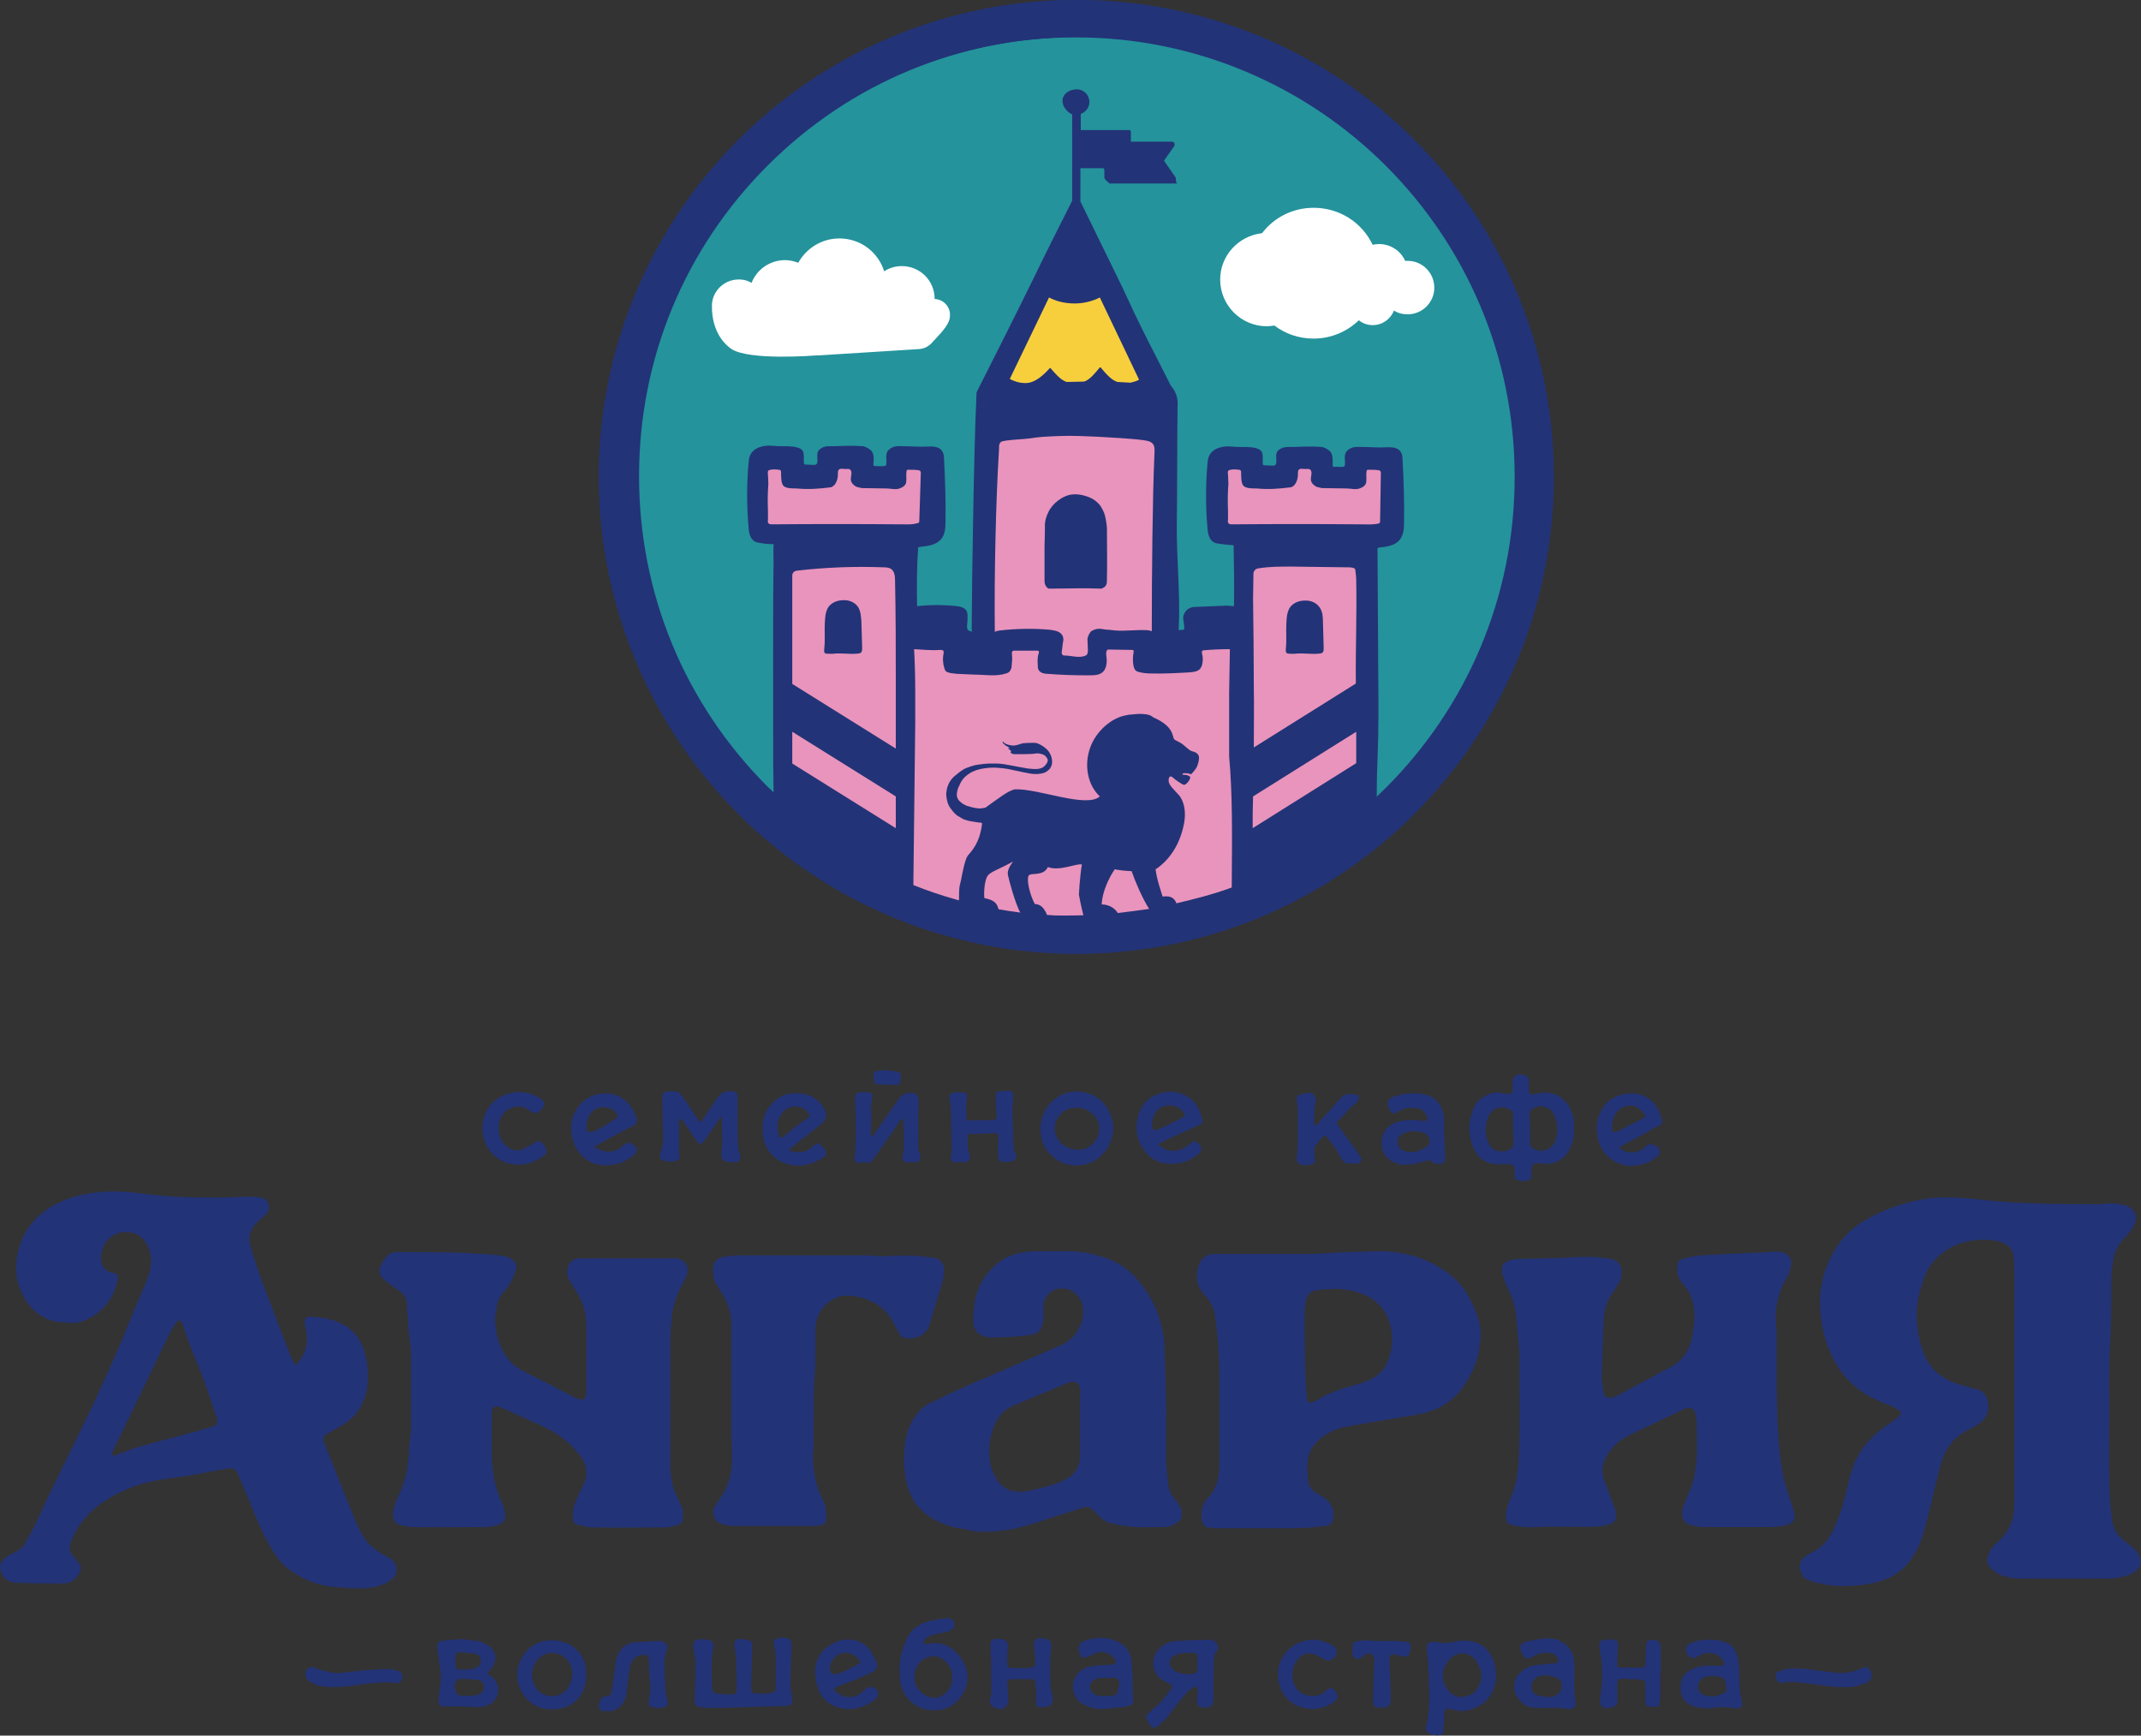 <?xml version="1.0" encoding="UTF-8"?> <!-- Generator: Adobe Illustrator 22.1.0, SVG Export Plug-In . SVG Version: 6.00 Build 0) --> <svg xmlns="http://www.w3.org/2000/svg" xmlns:xlink="http://www.w3.org/1999/xlink" id="Layer_1" x="0px" y="0px" viewBox="0 0 572.9 464.4" style="enable-background:new 0 0 572.9 464.4;" xml:space="preserve"><rect x="0" y="0" width="572.9" height="464.4" fill="#333333" stroke="none"/> <style type="text/css"> .st0{fill:#233377;} .st1{fill:#E994BC;} .st2{fill:#F7CF3D;} .st3{fill:#24939C;} .st4{fill:#FFFFFF;} </style> <g> <g> <g> <path class="st0" d="M483.4,422.6c5.7,2.3,12.7,2.2,18.6,0.8c5.5-1.3,9.1-4.6,11.4-9.7c1.4-3.2,2.2-6.7,3-10.1c1-4,1.9-8,3-12 s3.5-7.2,7.4-9.1c0.9-0.4,1.7-0.9,2.5-1.4c2.1-1.4,3.3-3.4,2.5-6.6c-0.4-1.4-1.2-2.2-2.6-2.7c-0.4-0.1-0.8-0.2-1.1-0.3 c-1.7-0.5-3.5-0.9-5.1-1.5c-3.6-1.3-6.3-3.6-7.9-7.1c-1.4-3.2-2-6.6-2.2-10.1c-0.2-3.8,0.7-7.4,2-10.9c1-2.9,2.8-5.2,5.4-7 c4.2-3,8.9-3.6,13.9-2.9c0.7,0.1,1.4,0.4,2.1,0.7c1.3,0.6,2.2,1.6,2.4,3c0.2,1.3,0.3,2.7,0.3,4c0,9.3,0,18.7,0,28 c0,11.6,0,23.2,0,34.8c0,3.9-1.3,7.3-4.3,10c-0.3,0.2-0.5,0.5-0.8,0.7c-1,0.9-1.6,2.1-2,3.4c-0.3,1.1-0.1,2.1,0.7,2.9 c0.5,0.5,1.1,1,1.7,1.4c2,1.1,4.2,1.5,6.5,1.5c7.7,0,15.5,0,23.2,0c2.8,0,8.8-0.9,8.8-4.6c0-2.7-3.2-4.5-4.9-6 c-1.5-1.3-2.4-2.9-2.7-4.9c-0.2-1.3-0.4-2.7-0.5-4c-0.2-2.9-0.3-5.9-0.3-8.8c-0.1-4.4,0-8.8,0-13.2c0.1-6.9-0.2-13.9,0.2-20.8 c0.2-3,0.2-6,0.3-9c0.1-4-0.1-8.1,0.3-12.1c0.1-1,0.3-2,0.5-2.9c0.5-2,1.6-3.7,3.1-5.2c1.1-1.2,2.1-2.4,2.6-4 c0.3-0.9,0.2-1.7-0.3-2.6c-0.6-0.9-1.4-1.6-2.5-1.8c-1-0.2-2.1-0.5-3.1-0.5c-1.4,0-2.9,0.2-4.3,0.2c-7.7,0-15.7,0-23.5-0.5 c-7.9-0.5-15.9-2.2-23.8-0.7c-5.5,1.1-10.7,3-15.5,5.9c-7.2,4.3-11.5,13.4-11.4,21.7c0.1,8.3,3,17.3,9.8,22.7 c2.6,2.1,5.4,3.5,8.5,4.6c0.9,0.3,1.8,0.8,2.6,1.3c1,0.7,1,1.1,0.1,1.9c-0.7,0.7-1.6,1.2-2.4,1.8c-2.4,1.5-4.5,3.4-6.4,5.6 c-2.6,3.2-3.9,6.9-4.7,10.8c-0.9,4.1-2.1,8.2-3.9,12c-1.3,2.8-3.2,4.9-6,6.2c-0.5,0.2-1.1,0.6-1.5,0.9c-1.5,1-1.9,2.6-1.2,4.3 C482.2,421.6,482.6,422.3,483.4,422.6z"></path> <path class="st0" d="M16.9,423.7c2.1,0,3.4-1.1,4.4-2.8c0.4-0.8,0.5-1.5,0-2.3c-0.5-0.7-0.9-1.5-1.5-2c-1.2-1.2-1.4-2.5-0.8-4 c1.4-3.9,3.9-7.1,7.1-9.6c2.7-2.1,5.8-3.7,9-5c5.9-2.3,12.3-2.5,18.5-3.7c2.4-0.5,4.8-0.9,7.2-1.3c1.7-0.3,2.2,0,2.9,1.5 c0.7,1.6,1.4,3.3,2.1,4.9c1.8,4.4,3.5,8.9,5.8,13.1c1.5,2.8,3.1,5.5,5.7,7.4c3.8,2.8,8,4.5,12.7,4.8c4.6,0.3,10.9,1.1,14.8-2.1 c2-1.6,1.6-4.3-0.4-5.6c-0.6-0.4-1.2-0.7-1.8-1c-2.4-1.4-4.5-3.1-5.8-5.6c-0.5-0.9-1-1.8-1.4-2.8c-2.9-7-5.7-14.1-8.5-21.2 c-0.7-1.6-0.4-2.2,1.1-3c1.4-0.8,2.9-1.6,4.3-2.5c6.8-4.4,7.3-13.4,4.8-20.5c-0.6-1.6-1.5-3-2.8-4.2c-3.2-3-7.3-3.7-11.5-3.9 c-0.9,0-1.4,0.7-1.3,1.6c0.1,0.6,0.2,1.3,0.4,1.9c0.4,2.3,0.3,4.5-0.7,6.6c-0.4,0.9-1.1,1.7-1.7,2.5c-0.3,0.3-0.6,0.3-0.8-0.1 c-0.4-0.8-0.8-1.6-1.1-2.4c-2.5-6.4-4.9-12.7-7.3-19.1c-1.2-3.3-2.3-6.6-3.3-9.9c-0.7-2.3-0.1-4.3,1.6-6.1 c0.4-0.4,0.9-0.8,1.3-1.2c0.5-0.4,1-0.9,1.4-1.3c1.1-1.2,0.9-3.8-1.3-4.3c-0.9-0.2-1.9-0.3-2.8-0.3c-2.5,0-5.1,0.2-7.6,0.2 c-5.6,0.1-11.2,0-16.7-0.5c-4.4-0.4-8.8-1.2-13.2-1.1c-7.9,0.2-16.4,2.4-21.5,8.9c-3.6,4.6-5.1,12-2.7,17.5 c1.9,4.4,4.9,7.6,9.8,8.5c1.3,0.2,2.7,0.2,4,0.3c1.1,0.1,2.2-0.2,3.2-0.6c4.8-2,7.8-5.6,8.9-10.6c0.3-1.2,0.4-2-1.5-2.3 c-1.5-0.3-2.4-1.3-2.8-2.8c-0.2-0.9-0.1-1.7,0.1-2.5c0.4-2.9,2.9-5.2,5.7-5.5c3.9-0.4,6,1.9,6.9,4.3c1,2.7,0.7,5.4-0.3,8 c-1.1,2.9-2.4,5.7-3.6,8.5c-4.4,11.2-9.4,22.2-14.7,33c-4,8.1-8,16.2-11.8,24.5c-0.8,1.7-1.8,3.3-2.7,5c-0.4,0.8-1.1,1.4-1.9,1.9 c-2.4,1.4-5.5,2.2-4.6,5.5c0.6,2.1,2.5,3.2,4.6,3.1C8.8,423.7,12.9,423.7,16.9,423.7z M30,388.9c0.1-0.4,0.3-0.8,0.5-1.2 c3.1-6.5,6.3-13,9.4-19.5c2-4.1,3.9-8.2,5.9-12.2c0.4-0.8,1-1.6,1.6-2.4c0.3-0.4,0.7-0.4,1,0s0.6,0.8,0.7,1.3 c1.4,4.8,3.6,9.4,5.3,14.1c1.3,3.3,2.4,6.7,3.5,10.1c0.1,0.3,0.2,0.7,0.2,0.8c0,1.2-0.1,1.5-1.2,1.8c-2.1,0.6-4.2,1.3-6.3,1.8 c-4.4,1.2-8.9,2.4-13.4,3.6c-2,0.6-3.9,1.4-5.9,2.1c-0.3,0.1-0.6,0.2-0.8,0.3C30.1,389.6,29.9,389.3,30,388.9z"></path> <path class="st0" d="M103.5,343c1.2,0.9,2.4,1.8,3.6,2.6c1.2,0.9,1.8,2,1.8,3.6c0,1.5,0.2,3,0.3,4.5c0.1,1.2,0.1,2.5,0.3,3.7 c0.3,2,0.5,4,0.5,6.1c0,6.1,0,12.3,0,18.4c0,0.5,0,1.1-0.1,1.6c-0.2,1.7-0.4,3.5-0.5,5.2c-0.1,3.7-0.9,7.3-2.4,10.7 c-0.5,1-0.9,2.1-1.3,3.2c-0.4,1-0.6,2-0.5,3.1c0.1,1.2,0.6,2,1.7,2.3c1.2,0.3,2.4,0.6,3.7,0.6c6.5,0.1,13.1,0,19.6,0 c1.3,0,2.5-0.4,3.6-0.8c0.9-0.4,1.4-1.1,1.4-2.1c0-1.3-0.4-2.5-0.9-3.6c-1.9-4-2.6-8.3-2.7-12.8c-0.1-3.6,0-7.3,0-10.9 c0-0.3,0-0.6,0-0.9c0.2-1,0.9-1.4,1.9-1.1c0.3,0.1,0.6,0.3,1,0.4c3.4,1.5,6.8,3.1,10.2,4.6c4,1.8,7.5,4.2,10.3,7.8 c2.1,2.7,2.5,5.4,0.9,8.5c-0.7,1.3-1.2,2.6-1.8,3.9c-0.7,1.5-0.9,3-0.8,4.7c0,0.9,0.5,1.5,1.2,1.7c1.4,0.3,2.8,0.7,4.3,0.7 c6.4,0.1,12.8,0,19.2,0c1.2,0,2.3-0.4,3.5-0.7c0.7-0.2,1.1-0.7,1.2-1.4c0.1-1.1,0.2-2.3-0.3-3.4c-0.3-0.7-0.6-1.5-1-2.2 c-1.4-2.7-2-5.5-2-8.5c0-11.6,0-23.2,0-34.8c0-1.5,0.2-3,0.3-4.5c0.2-3.3,1.2-6.4,2.8-9.4c0.5-0.9,1-1.9,1.3-2.8 c0.6-1.8-0.2-3.5-1.9-4.1c-0.5-0.2-1.2-0.2-1.8-0.2c-4,0-8,0-12,0l0,0c-3.9,0-7.8,0-11.7,0c-0.5,0-1,0-1.5,0 c-1.6,0.2-2.6,0.9-3,2.7c-0.2,1-0.2,2.1,0.4,3.1c0.6,1,1.2,2,1.8,2.9c1.9,2.9,2.8,6,2.8,9.4c0,5.8,0,11.6,0,17.4 c0,0.2,0,0.4,0,0.6c0,1.2-0.8,2.1-2.2,1.5c-0.2-0.1-0.5-0.2-0.7-0.3c-4.7-2.4-9.4-4.8-14.1-7.2c-1.6-0.8-2.9-1.9-4-3.3 c-2.5-3.2-3.4-6.9-3.4-10.9c0-0.6,0.2-1.3,0.3-1.9c0.2-2,0.8-3.9,2.3-5.4c1.4-1.5,2.2-3.4,2.9-5.3c0.4-1,0.2-1.8-0.5-2.6 c-0.6-0.6-1.3-1-2.2-1.2c-2.8-0.6-5.6-0.6-8.5-0.8c-3-0.2-6.1-0.3-9.1-0.3c-3.7-0.1-7.4,0-11.1-0.1c-1.6,0-2.7,0.5-3.6,1.8 c-0.5,0.7-0.9,1.3-1.2,2c-0.4,0.8-0.3,1.6,0,2.5C102.3,341.9,102.8,342.5,103.5,343z"></path> <path class="st0" d="M403.5,344.8c1.3,2.7,2.2,5.4,2.3,8.4c0.1,1.2,0.2,2.4,0.3,3.6c0.2,2.2,0.5,4.5,0.5,6.7 c-0.1,9.5,0.3,19.1-0.3,28.6c-0.1,1.2-0.3,2.5-0.5,3.7c-0.4,2.2-1.3,4.3-2.1,6.3c-0.5,1.4-0.8,2.8-0.7,4.2c0,0.8,0.4,1.4,1.1,1.6 c3.4,1.2,7.3,0.6,10.9,0.6c4.1,0,8.1,0.1,12.2,0c1.3,0,2.5-0.4,3.8-0.8c1-0.3,1.4-1,1.4-2c0-0.9-0.1-1.8-0.5-2.6 c-0.9-2.2-1.6-4.5-2.5-6.7c-1-2.4-0.7-4.7,0.6-6.9c1.3-2.3,3.1-4,5.5-5.2c4.4-2.2,8.9-4.3,13.3-6.4c0.8-0.4,1.5-0.7,2.3-1 c1.3-0.5,2.2,0,2.5,1.3c0.2,0.8,0.4,1.7,0.4,2.5c0,3.8,0.3,7.6-0.2,11.4c-0.2,1.6-0.4,3.2-0.9,4.7c-0.5,1.6-1.2,3.1-1.8,4.6 c-0.5,1.2-1,2.4-1,3.7c0,1.5,1,2.6,2.2,2.9s2.4,0.7,3.7,0.6c3,0,6.1,0,9.1,0c2.9,0,5.8,0,8.7,0c1.1,0,2.3-0.2,3.4-0.3 c0.2,0,0.5-0.2,0.7-0.2c2-0.5,2.6-1.4,2.2-3.4c-0.4-1.5-0.9-2.9-1.4-4.4c-0.5-1.7-1.1-3.4-1.5-5.1c-0.9-4.5-1.3-9.1-1.5-13.6 c-0.2-3.8-0.2-7.6-0.3-11.4c0-2.5,0-5.1,0-7.6s0.1-5-0.1-7.5c-0.1-1.7-0.3-3.5,0-5.2c0.5-2.5,1-4.9,2.4-7.2 c0.6-1,1.1-2.1,1.4-3.3c0.6-2.3,0-3.5-2.3-4.4c-0.4-0.1-0.9-0.1-1.3-0.1c-1.9,0.1-3.9,0.2-5.8,0.3c-4.9,0.2-9.8,0.4-14.6,0.7 c-1.6,0.1-3.1,0.5-4.7,0.9c-1.1,0.2-1.5,1-1.6,2.1c-0.2,1.8,0.4,3.4,1.6,4.7c2.1,2.3,2.8,5,3,7.9c0.1,2.2-0.3,4.4-0.7,6.5 c-0.8,3.9-3,6.6-6.6,8.3c-1.4,0.6-2.7,1.4-4.1,2.2c-3.1,1.6-6.1,3.3-9.2,4.9c-0.6,0.3-1.3,0.5-2,0.6c-0.9,0.1-1.5-0.4-1.6-1.2 c-0.3-1.7-0.7-3.3-0.6-5c0.1-1.5,0.1-3.1,0.2-4.6c0.1-3.2,0.2-6.5,0.3-9.7c0.1-2.8,0.8-5.3,2.4-7.6c0.5-0.7,0.9-1.4,1.4-2.1 c0.9-1.2,1.1-2.5,1-4c-0.1-1.4-1.2-2.7-2.6-2.9c-2.1-0.3-4.2-0.6-6.2-0.6c-2.7,0-5.5,0.2-8.2,0.3c-3.7,0.1-7.5,0.2-11.2,0.3 c-1,0-1.9,0.4-2.8,0.8c-0.6,0.3-0.9,0.9-1,1.6c-0.1,1,0.1,2,0.6,2.9C402.6,342.9,403.1,343.9,403.5,344.8z"></path> <path class="st0" d="M245.9,377.7c-2.5,2.9-3.7,6.4-3.9,10.1c-0.2,3-0.1,6,0.6,8.9c0.7,2.8,1.8,5.4,4,7.4 c2.4,2.3,5.3,3.7,8.5,4.5c1.1,0.3,2.3,0.4,3.5,0.7c3.6,0.9,7.2,0.6,10.8,0.1c3.3-0.5,6.4-1.5,9.5-2.5c3.6-1.2,7.3-2.3,10.9-3.5 c1-0.4,1.9-0.1,2.6,0.6c0.6,0.5,1.1,1.1,1.7,1.7c1,1,2.2,1.7,3.6,2c2,0.4,4.1,0.8,6.2,0.9c2.6,0.1,5.2,0,7.8,0 c1.5,0,2.8-0.8,3.9-1.7c0.2-0.2,0.4-0.5,0.5-0.7c0.2-0.9,0.2-1.9-0.2-2.8c-0.4-0.8-0.9-1.5-1.5-2.2c-1-1.2-1.7-2.6-1.8-4.2 c-0.1-0.8-0.2-1.6-0.3-2.4c-0.1-1.5-0.3-3.1-0.3-4.6c0-3.6,0-7.2,0-10.8h0.1c-0.1-6.4-0.3-12.8-0.5-19.2c0-1-0.1-2-0.3-3 c-0.8-4.4-2.4-8.5-5-12.2c-2.7-3.8-6-6.7-10.4-8.2c-3-1-6-1.7-9.2-1.8c-3.3,0-6.6,0-9.9,0c-1,0-2,0.1-3,0.3 c-4.1,0.6-7.2,2.6-9.7,5.8c-1.9,2.5-3.1,5.3-3.4,8.5c-0.2,1.3-0.3,2.7-0.3,4c0,2.3,1,3.5,3.1,4.2c0.6,0.2,1.3,0.3,1.9,0.3 c2.3-0.1,4.6-0.1,6.9-0.3c1.2-0.1,2.4-0.3,3.5-0.4c2-0.2,2.9-1.5,3.3-3.3c0.1-0.4,0.1-0.8,0.1-1.2c0-1.1,0-2.2,0-3.3 c0.1-2.3,2.1-4.5,4.3-4.6c2.9-0.3,5.6,1.5,6.2,4.8c0.5,2.6-0.3,4.8-1.6,6.9c-1.1,1.7-2.8,2.8-4.6,3.6 c-7.8,3.4-15.7,6.8-23.6,10.2c-3.6,1.6-7.1,3.2-10.6,4.9C247.9,375.8,246.8,376.6,245.9,377.7z M265.9,381.8 c1-2.6,2.7-4.7,5.5-5.8c4.8-2,9.6-4,14.4-6c0.1,0,0.2-0.1,0.3-0.1c1.7-0.5,2.8,0.2,2.9,1.9c0.1,1.2,0,2.4,0,3.6 c0,1.9,0,3.8,0,5.7c0,2.7,0,5.4,0,8.1c0.1,3.3-1.5,5.6-4.4,6.9c-2.5,1.2-5.2,1.9-7.9,2.5c-1,0.2-1.9,0.5-2.9,0.5 c-3.5,0.3-5.7-0.8-7.5-4c-0.9-1.5-1.3-3.2-1.5-5C264.5,387.3,264.9,384.5,265.9,381.8z"></path> <path class="st0" d="M361.1,335c-3.2,0.1-6.5,0.4-9.7,0.5c-3.9,0.1-7.9,0-11.8,0l0,0c-4.8,0-9.6,0-14.4,0c-2.3,0-3.8,1.1-4.5,3.3 c-0.8,2.7-0.6,5.2,1.4,7.4c1.5,1.6,2.7,3.5,3,5.8c0.4,2.7,0.7,5.4,0.9,8.1c0.2,3,0.3,6.1,0.3,9.1c0,7.4,0,14.9,0,22.3 c0,1.3-0.1,2.5-0.3,3.7c-0.4,2.1-1.2,4.1-2.8,5.6c-0.4,0.4-0.7,0.9-1,1.5c-0.8,1.4-0.8,2.9-0.6,4.4c0.2,1,0.7,2,2,2.1 c0.6,0.1,1.3,0.1,1.9,0.1c6.7,0,13.5,0,20.2,0c3,0,6-0.2,8.9-0.6c1.1-0.1,2-0.6,2.2-2.2c0.3-2.2-0.6-3.9-2.3-5.2 c-0.8-0.6-1.6-1-2.4-1.5c-1.2-0.8-2-1.9-2.1-3.3c-0.1-1.7-0.3-3.4-0.1-5.2c0.2-1.9,1-3.5,2.3-4.9c2-2.1,4.5-3.5,7.4-4.1 c3.9-0.8,7.9-1.4,11.9-2.1c3-0.5,6.1-0.9,9.1-1.6c4.7-1,8.5-3.5,11.2-7.5c1.7-2.6,3.1-5.3,3.8-8.4c0.3-1.5,0.5-2.9,0.6-4.4 c0.2-3-0.7-5.8-2-8.5c-0.9-1.9-1.8-3.8-3.2-5.4c-2.1-2.6-4.8-4.4-7.8-6c-3.9-2-8.1-2.9-12.5-3.2 C367.6,334.8,364.3,334.9,361.1,335z M370.7,365.5c-0.7,1.3-1.7,2.2-2.9,3c-1.7,1.1-3.5,1.6-5.4,2.1c-3.6,1-7.1,2.2-10.3,4.2 c-0.1,0.1-0.3,0.1-0.4,0.2c-1.3,0.6-1.9,0.4-2-1c-0.6-6.3-0.5-12.8-0.6-19.1c0-2.2-0.1-4.5,0.3-6.7c0.3-1.7,1.3-2.8,3.1-3 c2-0.2,4-0.4,6-0.3c2.2,0.2,4.4,0.6,6.5,1.5c4,1.7,6.3,4.8,7.2,8.9C372.9,358.8,372.4,362.3,370.7,365.5z"></path> <path class="st0" d="M195.7,392.8c-0.3,2.5-0.9,4.9-2.3,7c-0.7,1.1-1.4,2.2-2.1,3.2c-1.1,1.8,0,4.4,1.9,4.8 c0.9,0.2,1.7,0.5,2.6,0.5c7.4,0,14.8,0,22.2,0c0.6,0,1.3-0.1,1.9-0.3c0.8-0.2,1.2-0.8,1.2-1.7c0.1-1.7-0.1-3.4-0.9-4.9 c-1.8-3.4-2.4-7-2.7-10.8c0-0.4,0-0.8,0-1.2c0.1-0.8,0.2-1.6,0.2-2.4c0-1.5,0-3.1,0-4.6c0.1-4.3-0.1-8.6,0.2-12.9 c0.3-3.3,0.3-6.6,0.3-9.9c0-1.2,0-2.4,0-3.6c0-0.9,0.1-1.8,0.3-2.7c0.7-3.1,4-6.7,8.2-6.6c1.9,0,3.8,0.4,5.5,1.1 c3.1,1.2,5.5,3.3,7,6.4c0.4,0.9,1,1.7,1.4,2.6c0.5,0.9,1.2,1.3,2.2,1.3c0.3,0,0.7,0,1,0c2.7-0.1,4.4-1.8,5-3.8 c1.1-3.8,2.3-7.6,3.4-11.4c0.3-1.1,0.5-2.2,0.4-3.4c-0.1-1.5-1.1-2.7-2.5-2.9c-1.8-0.3-3.6-0.5-5.5-0.6c-1.7-0.1-3.5,0-5.2,0 c-1.2,0-2.4,0.2-3.6,0.1c-1.4,0-2.8-0.2-4.2-0.2c-5.3,0-10.6,0-15.9,0l0,0c-6,0-12,0-18,0c-1.2,0-2.4,0.2-3.6,0.3 c-0.6,0.1-1.3,0.3-1.8,0.6c-0.7,0.3-1.3,0.9-1.4,1.7c-0.2,1.8-0.2,3.7,0.9,5.3c0.5,0.7,0.9,1.5,1.4,2.3c1.7,2.6,2.5,5.5,2.5,8.6 c0,10,0,20,0,30C195.9,387.6,196,390.2,195.7,392.8z"></path> </g> <path class="st0" d="M412.6,292.4c-0.8,0.1-1.5,0.3-2.3,0.4c-0.9,0.1-1.2-0.2-1.2-1.1s0-1.8,0-2.7c0-0.3-0.1-0.6-0.3-0.8 c-0.5-0.6-2.2-0.9-2.9-0.6c-0.8,0.4-1.3,1.4-1.2,2.5c0.1,0.5,0.1,1.1,0.1,1.6c0,0.6-0.4,1-1,1s-1.3-0.1-1.9-0.2 c-1.8-0.5-3.4,0.1-5,1c-1.7,1-2.6,2.6-3.1,4.4c-0.9,2.9-0.8,5.8,0.2,8.6c1.1,3,3.2,4.9,6.6,5c0.8,0,1.6,0,2.4,0 c2.1,0,2.2,0.2,2.3,2.3c0,1.9,0.2,2.1,2.2,2.2c0.3,0,0.6,0,0.9,0c0.8-0.2,1.5-0.5,1.4-1.6c0-0.5,0-1.1,0-1.6 c0.1-1.1,0.6-1.6,1.7-1.6c0.5,0,1.1,0.1,1.6,0.2c0.5,0,1.1,0.1,1.6,0c2.9-0.5,4.8-2.2,5.8-5c0.5-1.4,0.8-2.9,0.7-4.4 c0.1-2.1-0.3-4.1-1.3-5.9C418.7,294.1,416.1,291.9,412.6,292.4z M404.2,307.4c-2.1,1.4-5,0.7-5.9-1.6c-1-2.3-1-4.8,0-7.1 c1.2-2.8,4.2-2.8,5.9-1.7c0.5,0.3,0.7,0.7,0.7,1.2c-0.1,2.7,0,5.4,0.1,8.1C404.9,306.7,404.7,307.1,404.2,307.4z M416.1,298.8 c0.8,2.1,0.8,4.3,0.1,6.4c-0.9,2.5-3.9,3.5-6.1,2c-0.5-0.3-0.7-0.6-0.7-1.2c0-1.3,0-2.6,0-3.9c0-1.4,0-2.7-0.1-4.1 c0-0.6,0.2-0.8,0.5-1.1C411.8,295.4,414.9,295.7,416.1,298.8z"></path> <path class="st0" d="M380.4,299.9c-0.1,0-0.3-0.1-0.4-0.1c-1-0.1-2-0.2-3-0.1c-1.6,0.1-3.2,0.3-4.6,1.2c-2.1,1.3-2.9,3.3-2.7,5.6 c0.2,2.2,1.4,3.7,3.5,4.6s4.2,0.6,6.3,0.1c0.7-0.2,1.4-0.4,2.1-0.6c0.6-0.2,1.2-0.1,1.7,0.3c0.7,0.6,1.5,0.6,2.3,0.5 c0.7-0.1,1.1-0.5,1.1-1.2c0-0.3,0-0.7,0-1c-0.1-2.4-0.2-4.8-0.3-7.2l0,0c0-0.9,0.1-1.9,0-2.8c-0.2-3-1.9-5.7-5.4-6.4 c-2.7-0.5-5.3-0.3-7.9,0.6c-1.7,0.6-2.1,1.3-1.5,3c0.1,0.2,0.2,0.5,0.3,0.7c0.5,0.9,1,1.1,1.9,0.5c1.6-1.1,3.3-1.3,5.1-1.1 c1.1,0.1,2,0.6,2.6,1.6c0.3,0.5,0.7,1.1,0.3,1.7C381.6,300.1,381,299.9,380.4,299.9z M382.5,305.9c-0.1,0.3-0.2,0.6-0.5,0.7 c-0.8,0.7-1.8,1.2-2.9,1.5c-1.2,0.3-2.1,0.2-3.3-0.1c-1.2-0.3-1.7-1.2-1.8-2.3c-0.1-1.1,0.5-2,1.5-2.4c1.7-0.8,3.5-0.7,5.2-0.3 C382,303.4,382.7,304.7,382.5,305.9z"></path> <path class="st0" d="M434.9,292.7c-3.6,0.6-5.9,2.6-7.1,6c-0.7,1.9-0.6,3.9-0.2,5.9c0.8,4.2,4.4,7.3,9.1,7.4 c0.8-0.1,1.7-0.2,2.5-0.4c1.6-0.3,3-1.1,4.2-2.1c0.5-0.4,0.9-1,0.7-1.7c-0.3-1.1-2.1-2-3.2-1.5c-0.3,0.2-0.6,0.5-0.9,0.8 c-1.7,1.5-4.4,1.7-6.2,0.4c-0.5-0.4-0.5-0.5,0-0.8c2.7-1.6,5.7-2.9,8.3-4.6c0.6-0.4,1.3-0.6,1.9-0.9c0.7-0.4,0.9-0.9,0.7-1.6 C443.9,295.7,440.6,291.7,434.9,292.7z M440.1,298.4c0.2,0.3,0.1,0.6-0.2,0.7c-2.3,1.2-4.7,2.4-7,3.6c-0.1,0-0.2,0.1-0.3,0.1 c-0.8,0.3-1.1,0.2-1.2-0.7c-0.1-0.7,0-1.4,0.1-2.1c0.5-2.4,2.3-4.2,5.1-4.2C438,296.1,439.3,296.9,440.1,298.4z"></path> <path class="st0" d="M354,304.2c0.5-0.5,0.7-0.5,1.2,0.2c0.8,1,1.6,2.1,2.3,3.1c0.5,0.7,0.8,1.5,1.2,2.2c0.4,0.8,1,1.4,1.9,1.6 c0.5,0.1,1,0,1.5,0c0.4,0,0.8,0,1.2,0c0.6,0,0.8-0.2,0.9-0.7c0.1-0.4,0.1-0.7-0.1-1c-0.3-0.5-0.7-1-1-1.5 c-1.6-2.3-3.3-4.5-4.9-6.8c-0.6-0.8-0.6-0.9,0-1.5c1.6-1.6,2.9-3.4,4.7-4.7c0.3-0.2,0.5-0.6,0.6-0.9c0.3-0.8,0-1.4-0.8-1.4 c-0.7,0-1.5,0-2.2,0c-0.6,0-1.1,0.2-1.5,0.7c-1.7,2-3.5,4-5.3,5.9c-0.3,0.3-1.6,2.3-2,1.4c0-0.1-0.1-0.2-0.1-0.3 c0-0.9,0.1-1.7,0.1-2.6s0.1-1.8,0.3-2.6c0.2-0.7,0.2-1.4-0.2-2c-0.4-0.7-1-1-1.7-0.9c-0.6,0.1-1.3,0.3-1.9,0.4 c-1,0.2-1.3,0.7-1.2,1.6c0.1,0.9,0.3,1.9,0.3,2.8c0,3.1,0,6.3,0,9.4c0,1-0.2,2-0.3,3c-0.1,1.1,0.2,1.8,1.4,2.1 c0.6,0.1,1.3,0.1,1.9,0c1.7-0.4,1.7-0.4,1.5-2.2c-0.1-0.7-0.1-1.4-0.1-2.1c0-0.3,0.1-0.6,0.3-0.8 C352.6,305.7,353.3,304.9,354,304.2z"></path> <g> <path class="st0" d="M384.9,439.4C384.8,439.4,384.8,439.4,384.9,439.4c-0.8-0.1-1.9-0.2-2.6,0.2c-0.6,0.4-0.6,1.2-0.5,1.8 c0.2,2.2,0.4,4.4,0.5,6.5c0.1,4.7,0.5,9.5-0.7,14.1c-0.6,2.1,2.6,2.6,4,2.2c0.1,0,0.2-0.1,0.3-0.1c0.1-0.1,0.2-0.2,0.2-0.3 c0.3-0.6,0.2-1.3,0.2-2c0.1-0.9,0.2-1.7,0.2-2.6c0-1.8,0.1-2.4,2.4-1.7c1.4,0.4,2.7,0.4,4.1,0.1c3.2-0.9,5.6-2.6,6.7-5.8 c0.9-2.5,0.8-5-0.1-7.5c-1-2.6-2.7-4.5-5.6-5.1c-1.4-0.3-2.9-0.3-4.3,0c-0.8,0.2-1.6,0.3-2.5,0.4 C386.5,439.7,385.6,439.6,384.9,439.4z M390.4,442.5c1.6-0.4,3.7,0.5,4.6,1.9c0.8,1.3,1.4,2.9,1.4,4.1c-0.3,2.7-1.5,5-4.6,5.5 c-1.4,0.2-2.8-0.1-3.8-1.2c-1.2-1.3-2-2.8-1.9-4.7C386.2,445.5,388.2,443,390.4,442.5z"></path> <path class="st0" d="M186.1,444.9c0,3-0.1,6.1-0.2,9.1c0,0.5,0,1,0,1.5c0,0.7,0.3,1.1,1.1,1.2c0.9,0.1,1.9,0.3,2.8,0.3 c3,0,6-0.1,9-0.2c3.7-0.1,7.5-0.2,11.2-0.3c1.6,0,2.1-0.5,2-2.1c0-0.3-0.1-0.6-0.1-0.9c-0.1-0.7-0.4-1.5-0.4-2.2 c0-2.6,0.1-5.2,0.2-7.8c0-1.2,0.1-2.4,0.1-3.6c0-0.8-0.4-1.3-1.1-1.5c-0.9-0.3-1.8-0.3-2.6,0c-1,0.3-1.2,0.6-1,1.5 c0.6,2.5,0.6,5,0.5,7.6c0,1.4,0,2.8,0,4.2c0,0.9-0.1,0.9-1,1.2c-1.5,0.5-3.1,0.2-4.6,0.2c-0.7,0-1-0.5-1-1.2 c0-2.5,0.1-5.1,0.2-7.6c0-1.3,0.1-2.7,0.1-4c0-1-0.3-1.3-1.3-1.5c-0.8-0.2-1.6-0.2-2.4-0.2c-0.7,0-1,0.5-1.1,1.2 c0,0.3,0.1,0.7,0.1,1c0.1,1.1,0.4,2.3,0.4,3.4c0.1,2.6,0.1,5.2,0.1,7.8c0,1.1-0.3,1.4-1.3,1.4c-0.9,0-1.9,0-2.8-0.1 c-2.4-0.3-2.4-0.3-2.5-2.7c-0.1-3.2-0.3-6.5,0.4-9.7c0.3-1.3-0.4-2.1-1.8-2.2c-0.7-0.1-1.4-0.1-2.1,0c-1.2,0.1-1.7,0.8-1.5,2 C185.7,442.1,186.1,443.5,186.1,444.9z"></path> <path class="st0" d="M257.2,453.9c1.4-2,2.1-4.3,1.5-6.8c-0.5-2.2-1.7-4.1-3.4-5.5c-1.9-1.6-4.2-2.3-6.7-1.8 c-0.3,0.1-0.7,0.1-1,0c-0.5-0.1-0.6-0.5-0.3-0.9c0.7-0.8,1.5-1.3,2.5-1.5c1.3-0.3,2.5-0.5,3.8-0.8c1.2-0.3,1.9-1.3,1.7-2.3 s-0.9-1.4-2.2-1.3c-2,0.2-3.9,0.5-5.8,1.2c-2.1,0.8-3.7,2.2-4.6,4.2c-1.3,2.7-2,5.5-2,8.5c0.1,1.1,0,2.2,0.2,3.3 c1,4.7,4.8,7.6,9.3,7.4C253.2,457.6,255.5,456.3,257.2,453.9z M252.5,453.4c-1.6,1.2-3.2,1.1-4.9,0.2c-2.1-1.2-3.1-3.2-2.9-5.2 c0.2-2.4,1.3-4.2,3.7-5c3-0.9,5.1,1.2,6,3.1c0.1,0.3,0.3,0.7,0.3,1c0.1,0.4,0.1,0.9,0.1,1.3C254.9,450.8,254.1,452.3,252.5,453.4 z"></path> <path class="st0" d="M319.4,451.5c0.6-0.4,1-0.2,1.1,0.6c0,0.5,0,1-0.1,1.5c0,0.4-0.1,0.9-0.1,1.3c0,1.5,0.4,1.8,1.8,2 c1.8,0.2,2.6-0.5,2.6-2.3c0-3.3,0-6.6,0.1-9.9c0-1,0.1-2,0.7-2.8c1.1-1.5-0.2-3.2-1.8-3.1c-1.8,0-3.7,0-5.5,0.1 c-1.2,0.1-2.4,0.1-3.6,0.2c-1.4,0.1-2.6,0.6-3.7,1.4c-3.8,3.1-2.5,7.9,0.8,9.4c0.5,0.2,0.9,0.4,1.3,0.7c0.8,0.5,0.8,0.7,0.3,1.4 c-1.4,2.1-3.1,4-5.1,5.6c-0.4,0.3-0.7,0.6-1,0.9c-0.4,0.3-0.6,0.8-0.4,1.2c0.3,0.7,0.6,1.5,1.1,2.1s1.1,0.7,1.7,0.2 c1-0.8,2-1.7,2.8-2.6c0.7-0.8,1.3-1.8,2-2.6c1.1-1.3,2.1-2.7,3.2-3.9C318.1,452.3,318.7,451.9,319.4,451.5z M314.3,447 c-0.8-0.5-1.4-1.2-1.3-2.2s0.7-1.6,1.6-2c1.6-0.6,3.3-0.6,5-0.5c0.5,0,0.8,0.4,0.8,0.9c0,0.6,0,1.2,0,1.8l0,0c0,0.5,0,1.1,0,1.6 c0,0.8-0.3,1.1-1,1.2C317.7,448.1,315.9,448,314.3,447z"></path> <path class="st0" d="M419.3,457.3c0.1,0,0.3,0,0.4,0c1.6,0,2.1-0.7,1.9-2.3c-0.2-1.1-0.3-2.3-0.3-3.4c-0.1-0.9,0-1.8,0-2.7l0,0 c0-1.3,0-2.6,0-3.9c-0.1-3.7-3-6.5-6.7-6.6c-2.2,0-4.2,0.4-6.3,0.9c-1.2,0.3-1.9,1.2-1.3,2.5c0.2,0.4,0.3,0.8,0.5,1.1 c0.7,1,1.2,1.1,2.3,0.6c0.3-0.2,0.6-0.4,0.9-0.5c1.4-0.9,3-0.9,4.6-0.6c0.8,0.2,1.3,0.8,1.6,1.5c0.3,0.5,0,1-0.6,1.1 c-0.2,0.1-0.4,0.1-0.6,0.1c-1.3,0.1-2.6,0.2-3.9,0.3c-1.7,0.1-3.2,0.7-4.5,1.7c-1.6,1.2-2.3,2.8-2.1,4.8c0.2,1.6,1.1,2.8,2.2,3.8 c1,0.9,2.2,1.2,3.6,1.3C413.7,457.1,416.5,456.7,419.3,457.3z M411.8,453.7c-1.3-0.3-1.9-1-2-2.2c-0.1-1,0.6-2.4,1.6-2.8 c0.4-0.2,0.9-0.3,1.4-0.4c1.4-0.1,2.7,0.2,3.9,0.7c1.3,0.4,1.6,2.5,0.7,3.7C416.1,454.5,413.7,454.2,411.8,453.7z"></path> <path class="st0" d="M127.9,456.8c1.1,0,2.1-0.3,3-0.7c2.8-1.3,3.2-5.3,0.9-7.3c-0.4-0.4-1.3-0.5-1.2-1.2c0.1-0.5,0.7-0.9,1-1.4 c1.4-1.8,1.3-3.9-0.3-5.4c-0.6-0.6-1.5-1-2.3-1.4c-1.1-0.5-2.2-0.3-3.4-0.6c-2.4-0.4-4.8,0-7.1,0.2c-1.2,0.1-1.6,0.7-1.5,2 c0.1,1,0.3,2,0.4,2.9c0.5,2.7,0.8,5.3,0.3,8c-0.2,0.9-0.3,1.9-0.3,2.8c-0.1,1.6,0.2,1.9,1.8,1.9c1.5,0,3,0,4.5,0l0,0 C125.1,456.7,126.5,456.7,127.9,456.8z M123.1,442.1c1.3,0.1,2.7,0.2,4,0.4c1,0.2,1.5,0.9,1.6,1.8c0,0.8-0.5,1.7-1.4,2 c-0.7,0.2-1.4,0.4-2.1,0.4c-0.8,0-1.5,0-2.3,0c-0.6,0-1-0.3-1-0.9c0-0.8-0.1-1.6,0-2.4C121.9,442.5,122.4,442,123.1,442.1z M123.3,453.7c-0.3,0-0.6-0.1-0.8-0.3c-1-0.7-1.1-3.2-0.1-3.9c0.3-0.2,0.6-0.3,1-0.3c1.5,0.1,3,0.1,4.5,0.3 c0.8,0.1,1.2,0.5,1.5,1.3c0.3,0.8,0.1,1.4-0.4,1.9c-0.6,0.7-1.4,0.9-2.3,1c-0.5,0-1.1,0-1.6,0l0,0 C124.4,453.7,123.8,453.8,123.3,453.7z"></path> <path class="st0" d="M297.5,445.4c-1.5,0.1-3,0.1-4.5,0.3c-1.8,0.2-3.4,0.7-4.6,2.1c-2.1,2.4-1.6,6.3,1.1,8c1,0.6,2.1,1,3.3,1.3 c2.2,0.5,4.4-0.1,6.5-0.2c0.8,0,1.7-0.2,2.5-0.4c0.5-0.1,1.1-0.3,1.3-0.8c0.1-0.3,0.1-0.6,0.1-0.9c0-1-0.1-2-0.1-2.9 c-0.1-1.3,0-2.5-0.1-3.8c-0.1-1.4-0.1-2.7-0.3-4.1c-0.3-2.2-1.5-3.7-3.5-4.7c-2.9-1.4-5.9-1.3-8.8-0.3c-1.4,0.5-1.8,0.9-1.7,2.4 c0,0.3,0.1,0.7,0.2,1c0.4,1.1,0.8,1.4,1.9,1c0.8-0.3,1.6-0.7,2.3-1c2.2-0.9,3.7,0,5,1.2c0.4,0.3,0.5,0.8,0.4,1.2 C298.4,445.3,298,445.3,297.5,445.4z M299.5,450.5c-0.1,0.8-0.3,1.5-0.5,2.3c-0.2,0.7-0.9,0.9-1.5,1c-0.6,0-1.2,0-1.8,0 c-1,0-2.1,0.2-3-0.6c-1.6-1.3-1.3-2.9,0.3-3.8c0.3-0.2,0.5-0.3,0.8-0.4c1.5,0,3.1-0.1,4.6,0C299.1,449,299.5,449.7,299.5,450.5z"></path> <path class="st0" d="M460.7,445.7c-0.8,0-1.6,0-2.2,0c-1.7-0.1-3.2,0-4.7,0.5c-3,1-4.3,2.8-4.1,5.9c0.1,2,1.3,3.7,3.3,4.4 c2,0.7,4.1,0.7,6.2,0.4c1.1-0.2,2.3-0.1,3.4,0c0.7,0,1.4,0.2,2.1,0.2c1.3,0,1.7-0.5,1.4-1.8c-0.6-2.4-0.7-4.9-0.7-7.4 c0-1.3-0.1-2.7-0.3-4c-0.4-2.3-1.6-4-4-4.7c-2-0.5-4.1-0.6-6.1-0.3c-1,0.1-1.9,0.5-2.8,0.9c-1,0.4-1.2,1.1-1,2.2 c0.4,1.5,1.9,2.2,3.2,1.2c0.7-0.5,1.6-0.8,2.5-0.9c1.8-0.1,3.4,0.5,4.4,2.5C461.6,445.3,461.4,445.6,460.7,445.7z M461.5,449.4 c0.2,0.9,0.4,1.8,0.5,2.7c0,0.3-0.4,0.8-0.8,1c-1.3,0.5-2.8,1.1-4.2,0.7c-0.6-0.2-1.2-0.2-1.7-0.6c-1.7-1.2-0.8-3.7,0.6-4.3 c1.8-0.8,3.5-0.5,5.2,0.1C461.2,449.1,461.4,449.3,461.5,449.4z"></path> <path class="st0" d="M269.8,455c0-0.4,0-0.8,0-1.2c-0.1-0.9-0.2-1.9-0.2-2.8c-0.1-1.4,0.2-1.7,1.6-1.7c0.8,0,1.6,0,2.4,0l0,0 c0.8,0,1.7,0,2.5,0c0.5,0,0.9,0.2,0.9,0.8c0.1,0.6,0.2,1.3,0.3,1.9c0,1.2,0,2.4,0,3.6c0,1,0.3,1.2,1.3,1.2c0.3,0,0.7,0,1,0 c1.6-0.2,2.2-0.9,2.1-2.5c0-0.3-0.1-0.6-0.2-0.9c-0.1-0.8-0.4-1.6-0.4-2.3c-0.1-3.3-0.2-6.7,0.2-10c0.1-0.4,0-0.9,0-1.3 c-0.1-0.5-0.4-0.9-0.9-1.1c-0.6-0.2-1.2-0.3-1.7-0.4c-1.3-0.1-2.1,0.6-2,2c0,0.8,0.1,1.6,0.2,2.4s0.1,1.7,0.1,2.5 c0,0.5-0.2,0.8-0.8,0.9c-0.2,0-0.5,0.2-0.7,0.2c-1.6,0-3.3,0.1-4.9,0c-0.8,0-1.1-0.4-1.1-1.3c0-1.4,0.1-2.9,0.2-4.3 c0.1-1.1-0.2-1.7-1.3-2c-0.6-0.2-1.3-0.2-1.9-0.2c-1,0.1-1.5,0.6-1.5,1.7c0,0.6,0.1,1.3,0.1,1.9c0.1,1,0.1,2,0.1,3 c0,1.2,0,2.4,0,3.5c0,2.1,0.3,4.2-0.3,6.2c-0.1,0.3,0,0.7,0.1,1c0.4,1,1.8,1.6,2.9,1.5C269,457.1,269.7,456.3,269.8,455z"></path> <path class="st0" d="M224.1,451.3c0.5-0.2,1-0.4,1.5-0.6c1.3-0.5,2.6-1,3.9-1.5c1.4-0.6,2.7-1.2,4.1-1.9c1.1-0.6,1.4-1.2,0.9-2.5 c-0.5-1.1-1-2.3-1.7-3.3c-1.4-1.8-3.3-2.7-5.5-2.8c-2-0.1-3.8,0.6-5.5,1.7c-2.1,1.4-3.2,3.3-3.6,5.8c-0.2,1.6,0,3.1,0.4,4.6 c1,4.3,4.4,6.4,8.5,6.5c2.2,0.2,5.4-1.2,6.9-2.4c0.3-0.2,0.5-0.5,0.7-0.7c0.5-0.7,0.3-1.7-0.2-2.2c-1-0.9-2.1-0.8-3.1,0.1 c-0.1,0.1-0.3,0.3-0.4,0.4c-1.3,1.4-3,1.8-4.8,1.5c-0.8-0.2-1.7-0.7-2.4-1.2C223,452.2,223.1,451.7,224.1,451.3z M222.1,446.7 c0-0.2,0-0.4,0-0.5c0-2.3,2.6-4.4,4.8-3.9c1.1,0.2,2.2,0.8,2.9,1.7c0.5,0.6,0.5,1-0.2,1.3c-1.2,0.7-2.5,1.3-3.7,1.9 c-0.6,0.3-1.2,0.4-1.8,0.6C222.9,448.3,222.3,447.9,222.1,446.7z"></path> <path class="st0" d="M442.1,456.7c0.3,0,0.7,0,1,0c0.7,0,0.9-0.2,1-0.9c0.1-0.9,0.2-1.9,0.2-2.8c0-1.9,0-3.8,0-5.7c0,0,0,0,0.1,0 c0-2.1,0-4.2,0-6.3c0-1.7-0.8-2.2-2.3-2.2c-1.2,0-1.6,0.4-1.6,1.6c-0.1,1.5-0.1,3-0.2,4.5c0,0.9-0.3,1.3-1.1,1.3 c-1.9,0-3.8,0-5.7,0c-0.5,0-0.8-0.3-0.8-0.9c0.1-1.4,0.1-2.8,0.2-4.2c0-0.3,0.1-0.6,0.1-0.9c0-1-0.4-1.4-1.4-1.5 c-0.4,0-0.8,0-1.2,0c-2.4,0.1-2.7,0.5-2.3,2.8c0.8,4.2,0.8,8.4,0.1,12.6c-0.4,2.4,0.5,3.3,2.9,2.8c1.4-0.3,1.8-0.8,1.7-2.3 c0-1.4-0.1-2.8,0-4.2c0-0.8,0.3-1.1,1-1.2c0.2,0,0.4,0,0.6,0c1.5,0.1,3.1,0.1,4.6,0.2c0.9,0.1,1.3,0.4,1.3,1.3c0,1.2,0,2.5,0,3.7 C440.1,456.3,440.4,456.6,442.1,456.7z"></path> <path class="st0" d="M147.6,438.9c-6-0.1-9.2,5.1-9.2,9.3c0,4.5,3.5,9.2,9.2,9.2c5.5,0,9.3-3.5,9.3-9.3 C157,442.7,153.2,438.9,147.6,438.9z M151.7,452c-1.9,2.4-6,2.5-7.9,0.1c-2.2-2.8-1.9-6.6,0.9-8.8c2.3-1.8,6.7-1.3,8.1,2.6 c0.2,0.6,0.3,1.4,0.4,1.8C153,449.5,152.6,450.9,151.7,452z"></path> <path class="st0" d="M174.8,456.8c0.6,0.2,1.1,0.3,1.8,0.2c0.4,0,0.9-0.2,1.3-0.3c0.6-0.1,0.8-0.5,0.8-1.1c0-0.3-0.1-0.7-0.2-1 c-0.1-0.8-0.4-1.6-0.4-2.3c-0.2-2.1-0.2-4.3-0.3-6.4c-0.1-1.5,0.1-3,0.7-4.4c0.3-0.8,0-1.6-0.7-2c-0.6-0.4-1.2-0.5-1.9-0.4 c-1.9,0.1-3.8,0.2-5.7,0.3c-2.5,0.1-4.7,1.8-5.3,4.7c-0.3,1.4-0.4,2.9-0.6,4.3c-0.2,1.4-0.4,2.9-0.7,4.3 c-0.2,0.9-0.4,1.1-1.4,1.2c-0.6,0-1.1,0.1-1.4,0.7c-0.3,0.6-0.5,1.2-0.6,1.8c-0.1,0.6,0.4,1.3,0.9,1.4c1.2,0.1,2.4,0.3,3.5-0.3 c1.8-0.8,2.7-2.3,3-4.2c0.3-2.4,0.6-4.7,0.9-7.1c0.2-1.8,1.6-3.2,3.4-3.4c1.2-0.1,1.7,0.2,1.7,1.5c0.1,1.8,0.1,3.6,0.3,5.4 c0.3,1.8,0.1,3.6-0.3,5.3c-0.2,0.7-0.2,1.3,0.5,1.7C174.3,456.7,174.5,456.8,174.8,456.8z"></path> <path class="st0" d="M351.4,442.6c0.9,0.2,1.8,0.7,2.6,1.2c0.5,0.3,1,0.7,1.8,0.5c1-0.3,1.8-1.2,1.9-2c0.1-0.9-0.4-1.6-1.2-2.1 c-2.5-1.4-5.2-1.9-8-1c-4.5,1.4-7.8,6.3-6.1,11.8c1.2,3.7,4.3,6.3,9.1,6.3c1.2,0,3.1-0.5,4.9-1.5c0.5-0.3,0.9-0.6,1.2-1 c0.6-0.7,0.3-1.8-0.5-2.5c-0.9-0.8-1.3-0.8-2.2,0c-0.2,0.2-0.4,0.3-0.6,0.5c-1.7,1.6-5.6,1.1-6.9-0.4c-2.2-2.7-2.2-6.4,0.4-8.9 C348.8,442.5,350,442.2,351.4,442.6z"></path> <path class="st0" d="M363.4,439.1c-1,0.1-1.4,0.5-1.5,1.5c0,0.5,0,1.1,0,1.6c-0.2,1.4,1.2,2.2,2.4,1.3c0.4-0.3,0.7-0.6,1.1-0.8 c1.4-0.7,2.2-0.1,2.3,1.4c0,0.3,0,0.7,0,1c-0.1,3-0.2,6.1-0.3,9.1c-0.1,3,0.7,2.7,2.7,2.7c1.3,0,2-0.5,2-1.9 c0.1-1.6,0-3.3-0.1-4.9c-0.1-2.1-0.1-4.2-0.2-6.3c0-0.9,0.4-1.1,1.3-1.1c0.5,0,1,0.2,1.4,0.3c0.4,0.1,0.9,0.3,1.3,0.3 c0.3,0,0.7-0.1,1-0.3c0.6-0.5,0.9-2.6,0.5-3.2c-0.1-0.2-0.3-0.4-0.6-0.4c-0.4-0.1-0.8-0.2-1.2-0.2c-1.8-0.1-3.5-0.1-5.3-0.1 c-1.7,0-3.3-0.1-5-0.2C364.6,439,364,439,363.4,439.1z"></path> <path class="st0" d="M106.3,447c-0.9-0.2-1.8-0.5-2.6-0.4c-1.9,0-3.9,0.2-5.8,0.3c-2.4,0.2-4.7,0.5-7.1,0.8c-0.5,0-1,0-1.5-0.1 c-1.8-0.3-3.6-0.7-5.3-1.4c-0.7-0.3-1.2-0.1-1.6,0.3c-0.9,0.7-0.9,2.3,0,3.1c0.5,0.4,1.2,0.8,1.8,1c1.7,0.8,3.4,0.8,5.3,0.8 c3.7,0.1,7.2-0.9,10.8-1.1c1.7-0.1,3.5-0.3,5.2,0c1.4,0.3,2.2-0.4,2.2-1.7C107.6,447.8,107.2,447.3,106.3,447z"></path> <path class="st0" d="M485,450.6c2.6,0.3,5.2,0.9,8.1,0.8c2,0.2,4.1-0.2,6.2-1.1c1.7-0.7,2-2.4,0.8-3.8c-0.4-0.5-0.8-0.6-1.4-0.3 c-0.3,0.2-0.8,0.3-1.1,0.4c-2,0.9-4,1.2-6.1,1s-4.2-0.5-6.4-0.8c-1-0.1-2-0.3-3-0.3c-1.1-0.1-2.2-0.1-3.3,0 c-0.9,0.1-1.8,0.3-2.6,0.6c-1,0.4-1.3,1.1-0.9,2.1c0.3,0.9,0.9,1.2,1.9,1C479.8,449.8,482.4,450.3,485,450.6z"></path> </g> <path class="st0" d="M197.4,304.5c0-3.6,0-7.2,0-10.9c0-1.1-0.5-1.6-1.6-1.6c-0.3,0-0.7,0-1,0c-1,0-1.8,0.5-2.4,1.2 c-0.5,0.6-0.9,1.2-1.3,1.8c-1.1,1.6-2.1,3.2-3.2,4.8c-0.4,0.6-0.5,0.6-1-0.1c-0.7-1-1.4-2.1-2.1-3.1c-0.7-1-1.4-2.1-2.1-3.1 c-0.7-1.1-1.6-1.7-3-1.5c-0.3,0-0.6,0-0.9,0c-1.2,0.1-1.7,0.6-1.6,1.8c0.1,2.9,0.1,5.9,0.2,8.8c0.1,2,0,4.1-0.7,6 c-0.4,1.1,0,1.7,1.1,2c1.2,0.3,2.4,0.4,3.5-0.2c0.5-0.2,0.7-0.5,0.6-1.1c-0.4-1.9-0.2-3.8-0.2-5.6c0-1.2,0-2.5,0-3.7 c0-0.2,0.2-0.5,0.3-0.6c0.2,0,0.5,0.1,0.6,0.3c0.7,1.1,1.5,2.1,2.2,3.2c0.6,0.9,1.2,1.8,1.9,2.7c0.4,0.5,0.8,0.6,1.3,0.2 c0.4-0.4,0.8-0.9,1.1-1.4c0.7-1.1,1.4-2.2,2.2-3.2c0.4-0.6,0.7-1.1,1.1-1.7c0.7-1.1,0.8-0.1,0.8,0.7c0,0.9,0,1.8,0,2.7 c0.1,1.8,0.1,3.5-0.2,5.3c-0.1,0.3,0,0.7,0,1c0.1,0.9,0.4,1.4,1.3,1.6c0.8,0.2,1.6,0.2,2.4,0.2c1.1-0.1,1.6-0.7,1.4-1.8 C197.4,307.8,197.5,306.1,197.4,304.5z"></path> <path class="st0" d="M245.7,307.5c0-1.1,0-2.2,0-3.3c0-3.2,0-6.5,0.1-9.7c0-1.4-0.7-2.1-2.1-2.1c-1.3,0-2.4,0.5-3.2,1.6 c-1.9,2.8-3.9,5.6-5.8,8.3c-0.3,0.5-0.7,1-1,1.5c-0.5,0.6-0.7-0.3-0.7-0.7c0-0.5,0.1-1,0.1-1.5c0-1.7,0.1-3.4,0-5.1 c0-1.1,0.1-2.1,0.3-3.1c0.1-0.7-0.1-0.9-0.7-1c-1.2-0.2-3.8-0.6-3.9,1.2c0,0.1,0,0.2,0,0.3c0.1,2.8,0.2,5.6,0.2,8.4 c0,1.3,0,2.6-0.1,3.9c0,1.2-0.1,2.4-0.2,3.6c-0.1,1.1,0.2,1.3,1.3,1.3c0.8,0,1.6,0,2.4,0c0.4,0,0.7-0.1,1-0.5 c1.6-2.3,3.2-4.6,4.8-6.8c0.6-0.8,1.2-1.7,1.7-2.5c0.3-0.4,0.5-0.9,0.8-1.3c0.2-0.2,1-1.1,1-0.3c0,1.2,0.1,2.5,0.1,3.7 c-0.1,2,0.2,4.1-0.3,6.1c-0.2,0.9,0.4,1.5,1.3,1.5c0.6,0,1.3,0,1.9,0c1.3,0.2,1.6-0.7,1.6-1.8c0-0.2-0.1-0.5-0.2-0.7 C245.9,308.2,245.7,307.8,245.7,307.5z"></path> <path class="st0" d="M159.2,306.8c1.2-0.7,2.5-1.5,3.8-2.2c1.9-1,3.8-2,5.7-3c0.3-0.1,0.5-0.3,0.8-0.4c0.9-0.6,1.1-1.2,0.8-2.1 c-0.5-1.6-1.3-3-2.5-4.2c-2.3-2.2-5-2.7-8-2.1c-2.6,0.6-4.5,2.2-5.8,4.5c-1.4,2.5-1.5,5.1-0.7,7.8c0.9,2.9,2.7,5,5.3,6.1 c2,0.7,4.2,0.8,6.3,0.3c1-0.2,2-0.6,2.9-1.2c0.8-0.5,1.7-0.9,2.2-1.7c0.3-0.3,0.6-0.8,0.4-1.2c-0.1-0.4-0.5-0.6-0.8-0.9 c-0.8-0.9-1.6-0.9-2.6-0.2c-0.2,0.1-0.3,0.3-0.4,0.4c-1.3,1.1-2.9,1.7-4.6,1.4c-0.9-0.1-1.8-0.6-2.6-1 C159.1,307.3,158.9,307,159.2,306.8z M158.9,302.7c-0.2,0.1-0.5,0.1-0.7,0.2c-0.7,0.1-1.3-0.3-1.3-1c0.1-1.7,0.3-3.4,1.7-4.6 c1.1-1,2.7-1.2,4.1-0.9c1,0.2,1.7,0.8,2.3,1.5c0.4,0.4,0.3,1.2-0.2,1.4C162.9,300.4,161.1,301.9,158.9,302.7z"></path> <path class="st0" d="M310.2,306c0.9-0.4,1.7-0.9,2.5-1.3c2.6-1.2,5.2-2.3,7.8-3.5c0.3-0.1,0.5-0.3,0.8-0.4 c0.5-0.2,0.5-0.5,0.5-0.9c-0.5-2.4-1.5-4.6-3.5-6.1c-3-2.1-6.2-2.2-9.5-0.6c-2.5,1.3-3.9,3.4-4.4,6c-0.8,3.9,0.2,7.2,3,10 c1.7,1.6,3.7,2.2,5.9,2.2c2.9,0.1,5.5-0.9,7.6-2.9c0.8-0.8,0.7-1.6,0-2.3c-1.1-1.1-1.5-1.1-2.4-0.2c-1.3,1.2-2.8,1.9-4.6,1.9 c-1.3,0-2.6-0.4-3.5-1.3C309.9,306.4,309.8,306.2,310.2,306z M308.3,300.8c0-2.7,1.8-4.9,4.2-5c1.2-0.1,2.4,0.2,3.3,0.9 c0.3,0.3,1.3,1.3,1.3,1.7c-0.1,0.4-0.9,0.7-1.2,0.9c-1.6,0.8-3.2,1.6-4.8,2.4c-0.3,0.1-0.6,0.2-0.8,0.3 C308.5,302.8,308.2,302.3,308.3,300.8z"></path> <path class="st0" d="M219.4,306.2c-0.3-0.3-0.6-0.3-1-0.1c-0.3,0.2-0.6,0.3-0.9,0.6c-0.3,0.2-0.5,0.5-0.8,0.7 c-0.6,0.4-1.2,0.7-1.9,0.8c-1.1,0.2-2.2,0.1-3.2-0.2c-0.4-0.1-0.5-0.4-0.1-0.7c2.7-2.2,5.5-4.3,8.2-6.5c1.3-1,1.7-2.3,1-3.8 c-0.5-1-1.1-1.9-2-2.6c-1.7-1.5-3.8-1.9-6-1.9c-1.7,0-3.3,0.5-4.7,1.5c-2.4,1.8-3.8,4.2-3.9,7.1c-0.1,1.4,0,2.7,0.3,4 c1.1,4.1,4.8,6.8,9.2,6.8c2.4,0,4.6-0.9,6.6-2.1c0.2-0.1,0.5-0.3,0.6-0.5C221.8,308.2,220.1,306.9,219.4,306.2z M208.5,303.9 c-0.5-1.8-0.7-3.4,0.2-5.1c1.1-2.2,3.3-3.4,6-2.3c0.5,0.2,1,0.6,1.4,1.1c0.7,0.8,0.9,0.9-0.2,1.7c-2.2,1.5-4.3,3.2-6.4,4.9 C209,304.6,208.7,304.6,208.5,303.9z"></path> <path class="st0" d="M296.7,297.2c-2.3-4.5-7.6-6-11.5-4.7c-7,2.4-8.8,11.1-4.5,16c2.7,3.1,7.1,4.2,10.9,2.7 c4.7-1.9,7-7.1,6.1-11.2C297.5,299.1,297.2,298.1,296.7,297.2z M288,307.6c-2.2-0.2-4-1.1-5.1-3.1c-1.8-3.1,0.2-7.8,4.6-8.1 c1.8-0.1,3.5,0.4,4.9,1.7c0.9,0.8,1.5,1.8,1.6,2.9C294.7,304.1,292.1,308,288,307.6z"></path> <path class="st0" d="M271.2,307.1c-0.1-3.3-0.2-6.6-0.3-10c0-1.2,0.1-2.4,0.2-3.6c0-0.2,0-0.4,0-0.6c0-0.7-0.3-1-1-1 c-0.9,0-1.9,0-2.8,0.1c-0.4,0-0.7,0.2-0.7,0.6c-0.1,0.4-0.2,0.8-0.2,1.2c0.1,1.6,0.2,3.3,0.3,4.9c0,0.8-0.2,1-0.9,1 c-2.2,0-4.4,0.1-6.5,0.1c-0.4,0-0.7-0.1-0.7-0.5c0.1-1.7-0.3-3.4,0.1-5c0.1-0.4,0-0.8,0.1-1.2c-0.2-0.5-0.5-0.8-1-0.8 c-0.7,0-1.5-0.1-2.2,0c-1.4,0.1-1.8,0.7-1.5,2c0.1,0.7,0.3,1.5,0.3,2.2c0.1,1.8,0.1,3.7,0.1,5.5c0,2.5,0.4,5-0.1,7.6 c-0.2,0.8,0.4,1.4,1.3,1.4c0.7,0,1.5,0,2.2,0c1.4-0.1,2-0.8,1.5-2.2c-0.6-1.5-0.4-3-0.5-4.6c0-0.8,0.1-0.8,0.9-0.8 c0.4,0,0.9,0,1.3,0c1.8-0.1,3.6-0.1,5.4-0.2c0.4,0,0.6,0.2,0.6,0.6c0,0.7,0,1.4,0,2.1c0,1.1-0.1,2.3,0,3.4c0,1.2,0.3,1.5,1.5,1.6 c0.6,0.1,1.3,0,1.9-0.1c1.3-0.2,1.6-0.8,1.3-2.1C271.4,308.3,271.2,307.7,271.2,307.1z"></path> <path class="st0" d="M145,305.8c-0.6-0.6-0.9-0.7-1.7-0.2c-1,0.6-2,1.2-3,1.7c-1.6,0.8-3.1,0.6-4.5-0.4c-2.7-1.9-3.1-6.4-1.2-8.8 c1.8-2.2,4.8-2.7,7-1c0.2,0.1,0.4,0.3,0.6,0.4c0.9,0.5,1.7,0.4,2.4-0.4c0.2-0.2,0.4-0.4,0.6-0.7c0.7-0.9,0.6-1.6-0.4-2.3 c-1.7-1.2-3.6-1.8-5.7-1.9c-5.7,0-9.9,4-10,9.5c-0.1,4.4,2.6,8.3,6.7,9.5c3.7,1.1,7.1,0.1,10.1-2.3c0.4-0.3,0.4-0.7,0.3-1.1 C146.1,306.9,145.6,306.4,145,305.8z"></path> <path class="st0" d="M233.9,289.2c0.2,0.7,0.5,1,1.3,1c1.4,0,2.9,0.1,4.3,0.1c1.2,0,1.2,0,1.5-1.2c0.1-0.3,0.1-0.7,0.1-1 c-0.1-1-0.2-1.2-1.2-1.4c-0.8-0.1-1.6-0.2-2.4-0.3c-0.7-0.1-1.4,0.1-2.1,0.1c-0.1,0-0.2,0-0.3,0c-1.1,0.1-1.5,0.5-1.3,1.6 C233.8,288.5,233.8,288.9,233.9,289.2z"></path> </g> <path class="st0" d="M287.3,170.2c0.2,0,0.3,0.1,0.5,0.1c-0.1,0-0.2-0.1-0.2-0.1C287.4,170.2,287.3,170.2,287.3,170.2z"></path> <circle class="st0" cx="287.8" cy="127.6" r="127.6"></circle> <path class="st1" d="M239.7,221.6L212,204.3c0-2.8,0-5.7,0-8.5l27.7,17.3C239.7,215.7,239.7,218.6,239.7,221.6z"></path> <path class="st1" d="M239.7,200.3L212,183c0-11.3,0-21.6,0-29c0-0.7,0.5-1.2,1.2-1.3c7.7-0.9,15.5-1.2,23.3-0.9 c0.7,0,1.4,0.1,1.9,0.4c1,0.7,1.1,2,1.1,3.2c0.2,8.9,0.2,17.8,0.2,26.7C239.7,188.3,239.7,194.3,239.7,200.3L239.7,200.3z"></path> <path class="st1" d="M241.4,140.3c-11.4-0.1-23.7-0.1-35.1,0c-0.9-0.1-0.9-0.6-0.8-1.4c0-0.6,0-1.3,0-1.9c-0.1-3.3-0.1-4.7,0.1-7.6 c0-0.4-0.1-1.9-0.1-2.3c-0.1-0.5-0.1-1.2,0.3-1.3c0.9-0.3,1.7-0.2,2.7-0.1c0.3,0,0.5,0.3,0.5,0.5c0,3.6,0.4,3.9,1.6,4.3 c0.7,0.2,1.9,0.2,2.6,0.2c3.1,0.3,5.8,0.1,9-0.3c1.3-0.2,2-2,2-3.3c0-0.3,0-1,0.1-1.2c0.3-0.7,1.3-0.4,2-0.4c0.3,0,0.8-0.1,1.1,0.1 c0.9,0.6,0.1,2,0.3,3c0.2,0.8,0.9,1.4,1.6,1.7c0.4,0.1,0.8,0.2,1.3,0.3c1.8,0,4.8,0.1,6.6,0.1c1.2,0,2.4,0.4,3.5,0 c0.9-0.3,1.8-0.9,1.8-1.9c0.1-0.9-0.1-1.7,0.1-2.9c0.1-0.3,0.8-0.2,1-0.2c0.7,0,1.4,0,2.1,0.1c0.4,0,0.7,0.3,0.7,0.7L246,139 c0,0.2,0,0.6-0.1,0.8s-0.6,0.2-0.9,0.3C243.9,140.4,242.6,140.3,241.4,140.3z"></path> <path class="st0" d="M265,243.1C265,243.1,265,243,265,243.1c0.2,0,0.2,0,0.2,0S265.1,243.1,265,243.1z"></path> <path class="st1" d="M266.7,243.4h0.5c-0.3-1.4-0.8-2.5-3.8-3.1c-0.2-1.7,0.1-4.9,0.9-6s3.7-2,6.8-3.8c-0.9,1.2-1.6,2.4-1.4,3.6 c0.2,1,1.8,7.3,3.4,10.3C270.8,244,268.7,243.7,266.7,243.4z"></path> <path class="st1" d="M280.2,244.9c-0.7-1.8-1.7-3-3.3-3c-1.4-2.6-2.2-6.5-1.7-7.5c0.4-1.1,3.9,0.3,5.2-2.4c3.1,1.2,7.4-1,9.1-0.7 c-0.6,3.6-0.8,8.1-0.8,8.1s0.7,3.7,1.2,5.5C286.4,245,283.3,245,280.2,244.9z"></path> <path class="st1" d="M299.1,244.3c-0.7-1.2-2.3-2.3-4.3-2.3c0.1-3.3,2-7.3,3.5-9.4c0.9,0.2,2.4,0.4,4.5,0.5c1,2.9,3,7.5,4.7,10.1 C304.6,243.6,301.8,244,299.1,244.3z"></path> <path class="st1" d="M329.6,237.6c-5.1,1.7-10.1,3-14.8,4.1c-0.7-1.8-2-2-3.7-1.8c-0.5-1.7-1.5-4.3-1.9-7.4c0.1,0,0.1,0,0.2,0 c2.6-1.8,6.1-5.4,7.4-12c0.6-2.9,0.2-5.9-1.3-7.7c-1.5-1.7-2.9-2.8-2.8-4.1s0.8-1,1.2-0.6c0.4,0.4,2.6,2,3,1.9 c0.4,0,1.6-1.2,1.6-2.1c0,0-0.4-0.6-1.9-0.6c0,0-0.2,0-0.2-0.2s0.2-0.1,0.2-0.1s-0.1-0.2,0.9-0.1c1,0.1,1.2,0.3,1.2,0.3 s0.8-0.8,1.4-1.7c0.5-0.9,1-2.8,0.6-3.4c-0.5-1-1.8-1-2.2-1.3c-0.4-0.2-1.2-1-2.1-1.7c-0.8-0.6-2-1-2.2-1.3c-0.3-0.3-0.3-1.7-1.4-3 c-0.8-1-2.4-2.1-4.1-2.8c-0.6-0.5-1.3-0.8-2.2-0.9c0,0,0,0-0.1,0c-1.3-0.2-2.6,0-3.9,0.1c-0.4,0-0.8,0.1-1.2,0.2 c-3.7,0.6-8,4.1-9.6,8.7c-1.6,4.5-0.8,9.8,2.6,13c-3.6,3.2-16.3-2.1-22.6-1.9c-1.8,0.2-4.6,2.5-8,4.9c-0.4,0.1-1.6,0.3-1.9,0.2 c-0.3,0-0.7-0.1-1.3-0.2c-0.5-0.1-1.2-0.3-1.8-0.5c-0.3-0.1-0.7-0.3-1-0.5s-0.7-0.5-1-0.8s-0.5-0.7-0.6-1.1c-0.1-0.4-0.1-0.8,0-1.2 c0.1-0.7,0.3-1.3,0.6-1.8c0.2-0.5,0.4-0.9,0.6-1.2c0.1-0.2,0.4-0.6,0.8-1s1-0.9,1.9-1.4c0.4-0.2,0.9-0.4,1.5-0.6 c0.6-0.2,1.2-0.3,1.8-0.4c1.3-0.2,2.7-0.3,4.3-0.1c1.5,0.1,2.9,0.4,4.2,0.7c1.3,0.3,2.4,0.5,3.4,0.7c2.3,0.5,4.1,0,4.6-0.3 c0.2-0.1,0.5-0.3,0.7-0.5s0.5-0.4,0.6-0.7c0.4-0.6,0.5-1.3,0.4-2.1s-0.4-1.5-0.8-2.1s-0.9-1-1.3-1.3s-1.5-1-2.2-1.1 c-0.6-0.1-1.5,0-2.5,0c-0.3,0-1.1,0.1-1.1,0.1l0,0l0,0l0,0c0,0-1.8,0.6-2.3,0.6s-1-0.1-1.4-0.2c-0.2-0.1-0.4-0.1-0.6-0.2 c-0.1-0.1-0.3-0.1-0.4-0.2c-0.2-0.1-0.3-0.3-0.4-0.4c-0.1-0.1-0.3,0.1-0.2,0.2c0.2,0.3,0.5,0.5,0.8,0.8c0.4,0.2,0.8,0.4,1.1,0.7 c-0.1,0-0.2,0-0.3,0c-0.1,0-0.1,0-0.2,0l0,0l0,0l0,0l0,0l0,0l0,0l0,0c0,0,0,0,0.1,0.1c0.2,0.2,0.3,0.3,0.5,0.4 c0.1,0.1,0.2,0.2,0.3,0.3l0,0c-0.1,0.1-0.2,0.2-0.2,0.3s0.1,0.1,0.1,0.1c0,0.1,0.1,0.1,0.2,0.2c0.2,0.1,0.5,0.2,0.7,0.2 s0.5,0,0.6,0c0.4,0,3.9,0,4.5-0.1s1.3-0.2,2,0c0.4,0.1,0.7,0.2,1,0.4s0.5,0.5,0.7,0.8s0.2,0.6,0.1,0.9c-0.1,0.3-0.2,0.5-0.4,0.7 c-0.6,0.9-1.4,1.1-1.9,1.2c-0.5,0.1-1.3,0.1-2.2,0c-0.5,0-1-0.1-1.5-0.2c-0.5-0.1-1.1-0.2-1.7-0.3c-1.2-0.2-2.5-0.5-3.8-0.7 c-0.7-0.1-1.4-0.2-2-0.2s-1.3,0-1.9,0c-1.2,0-2.3,0.2-3.2,0.3c-1.5,0.2-3.1,0.9-3.6,1.1c-0.5,0.3-1.3,0.8-2.1,1.5 c-0.4,0.3-0.9,0.7-1.3,1.2c-0.4,0.5-0.8,1.1-1,1.7c-0.3,0.6-0.4,1.4-0.5,2.1c0,0.8,0.1,1.6,0.3,2.3c0.2,0.8,0.6,1.5,1.1,2.1 c0.4,0.6,1,1.2,1.5,1.6c0.6,0.4,1.2,0.7,1.7,1c0.6,0.2,1.2,0.4,1.7,0.5c1.1,0.2,1.9,0.3,2.5,0.4c0.1,0,0.4-0.1,0.8,0.2 c-0.6,5.4-3,7.6-3.8,8.6s-1.5,4.8-1.8,6.4c-0.3,1.6-0.6,1.1-0.6,5.8c-5.6-1.5-9.7-3.1-12.2-4.2l0.5-43.2v-4.5l0,0c0-0.5,0-1,0-1.5 V185c0-3.8-0.1-7.5-0.3-11.3c2.3,0.1,4.6,0.4,6.9,0.2c0.4,0,1,0,1,0.5c0,0.1,0,0.3,0,0.4c-0.3,1.3-0.2,2.8,0.2,4 c0.1,0.3,0.2,0.6,0.4,0.8c0.3,0.3,0.9,0.4,1.3,0.5c0.5,0.1,1.1,0.1,1.6,0.2c1.4,0.1,3.1,0.1,4.5,0.2c2.9,0,6,0.6,8.7-0.3 c0.4-0.1,0.8-0.3,1-0.6c0.3-0.4,0.5-0.9,0.5-1.4c0.1-1,0.2-1.9,0.1-2.9c0-0.3-0.1-0.6,0-0.8c0.1-0.3,0.4-0.5,0.7-0.4c2,0,4,0,6,0 c0.2,0,0.3,0,0.4,0.1c0.2,0.2,0.1,0.5,0,0.7c-0.3,1-0.3,2.1-0.2,3.1c0,0.5,0,1,0.3,1.4c0.5,0.7,1.5,0.9,2.3,0.9 c3.6,0.3,7.3,0.4,11,0.4c1.4,0,3,0,3.9-1c0.6-0.6,0.8-1.4,0.9-2.2s0-1.6-0.1-2.4c0-0.5,0-1.1,0.5-1.3c2.1,0,4.3,0.1,6.4,0.1 c0.1,0,0.2,0,0.2,0c0.3,0.1,0.3,0.5,0.2,0.8c-0.2,1.1-0.2,2.3,0,3.4c0.1,0.4,0.2,0.9,0.5,1.2c0.3,0.4,0.9,0.5,1.3,0.6 c0.9,0.2,1.9,0.3,2.8,0.3c3.4,0.1,7.1-0.1,10.5-0.3c1-0.1,2-0.2,2.7-0.9c0.3-0.4,0.5-0.8,0.6-1.3c0.2-0.9,0.2-1.8,0-2.6 c-0.1-0.3-0.2-0.8,0.1-1c0.1-0.1,0.2-0.1,0.3-0.1c2.3-0.2,4.6-0.3,7-0.3c-0.1,3.9-0.1,7.8-0.2,11.6v17.1 C329.8,212.5,329.7,222,329.6,237.6z"></path> <polygon class="st0" points="271.3,201.6 271.2,201.6 271.2,201.5 "></polygon> <path class="st1" d="M275.6,117.3c2.3-0.4,4.7-0.5,7-0.6c2.4-0.1,4.9-0.1,7.3,0c2.6,0.1,5.3,0.2,7.9,0.4c1.8,0.1,8.5,0.5,9.7,1 c1.6,0.6,1.5,1.8,1.4,3.7c-0.5,11.1-0.7,32.3-0.7,47.1c-0.5-0.2-1-0.3-1.7-0.3c-2.7-0.1-5.3,0.3-8,0.1c-0.6-0.1-1.3-0.1-1.9-0.2 c-1.3,0-1.9-0.4-3.1-0.2c-0.5,0.1-1.4,0.4-1.7,0.8c-0.4,0.5-0.9,1.5-0.8,2.2c0,0.8,0.1,1.6,0.1,2.5c0,0.6,0,1.4-0.6,1.6 c-1.7,0.8-3.8,0-5.6,0c-0.2,0-0.4,0-0.6-0.2s-0.2-0.5-0.2-0.7c0.1-0.8,0.2-1.6,0.3-2.4c0.1-0.5,0.2-1,0.1-1.4 c-0.1-0.8-0.7-1.4-1.4-1.7c-0.7-0.3-1.5-0.4-2.2-0.5c-4.5-0.4-9-0.3-13.4,0.2c-0.5,0.1-0.9,0.1-1.3,0.4c-0.2-14.5,0.3-36,1.1-48.4 c0.1-0.8-0.2-1.9,0.6-2.5C268.8,117.7,274.5,117.5,275.6,117.3z"></path> <path class="st2" d="M270.2,101.4l10.5-21.8c2.1,1.1,4.4,1.6,6.9,1.6c2.4,0,4.7-0.6,6.7-1.6l10.5,22c-0.7,0.4-1.5,0.6-2.3,0.8 c-1.2-0.1-2.3-0.1-3.5-0.2c-1.7-0.5-3.3-2.5-4.5-3.9c-0.1,0-0.2,0-0.2,0c-1.1,1.3-2.6,3.3-4.2,3.8c-1.5,0-3,0.1-4.6,0.1 c-1.7-0.4-3.3-2.5-4.5-3.8c-1.7,1.9-4,4.1-6.6,4.1C272.9,102.5,271.5,102.1,270.2,101.4z"></path> <path class="st1" d="M335.2,221.6c0-2.2,0-3.6,0-4.1c0-1.5,0.1-2.9,0.1-4.4l27.6-17.3v4.5c0,1.3,0,2.6,0,3.9L335.2,221.6z"></path> <path class="st1" d="M335.3,160.4c0-2.3,0.1-4.6,0.1-6.9c0-0.6,0.5-1.3,1.2-1.4c2.9-0.5,5.9-0.5,8.8-0.5l15.2,0.2 c0.7,0,1.4,0,2,0.4c0,0,0.3,1.8,0.3,2.8c0.2,9.3-0.2,18.7-0.1,27.9L335.5,200c0-5.5,0.1-10.9,0-16.4 C335.5,176,335.4,168.2,335.3,160.4z"></path> <path class="st1" d="M364.5,140.3c-11.4-0.1-23.7-0.1-35.1,0c-0.9-0.1-0.9-0.6-0.8-1.4c0-0.6,0-1.3,0-1.9c-0.1-3.3-0.1-4.7,0.1-7.6 c0-0.4-0.1-1.9-0.1-2.3c-0.1-0.5-0.1-1.2,0.3-1.3c0.9-0.3,1.7-0.2,2.7-0.1c0.3,0,0.5,0.3,0.5,0.5c0,3.6,0.4,3.9,1.6,4.3 c0.7,0.2,1.9,0.2,2.6,0.2c3.1,0.3,5.8,0.1,9-0.3c1.3-0.2,2-2,2-3.3c0-0.3,0-1,0.1-1.2c0.3-0.7,1.3-0.4,2-0.4c0.3,0,0.8-0.1,1.1,0.1 c0.9,0.6,0.1,2,0.3,3c0.2,0.8,0.9,1.4,1.6,1.7c0.4,0.1,0.8,0.2,1.3,0.3c1.8,0,4.8,0.1,6.6,0.1c1.2,0,2.4,0.4,3.5,0 c0.9-0.3,1.8-0.9,1.8-1.9c0.1-0.9-0.1-1.7,0.1-2.9c0.1-0.3,0.8-0.2,1-0.2c0.7,0,1.4,0,2.1,0.1c0.4,0,0.7,0.3,0.7,0.7l-0.2,12.6 c0,0.2,0,0.6-0.1,0.8s-0.6,0.2-0.9,0.3C367,140.4,365.7,140.3,364.5,140.3z"></path> <path class="st3" d="M371,210.8c-0.9,0.9-1.7,1.7-2.6,2.5c0-4.5,0.1-8.1,0.2-10.1c0.3-7.5,0.3-15.1,0.2-22.6l-0.2-34 c0.2,0,0.3,0,0.5-0.1c2-0.2,4.1-0.5,5.4-2c1.1-1.3,1.2-3.1,1.2-4.8c0.1-5.6-0.1-11.2-0.4-16.8c0-0.7-0.1-1.4-0.5-2 c-0.8-1.3-2.7-1.3-4.2-1.2c-1.9,0.1-4.1-0.1-6-0.1c-0.8,0-1.7-0.1-2.5,0.1s-1.6,0.7-2,1.4c-0.3,0.7-0.3,1.4-0.2,2.1 c0,0.2,0,0.5,0,0.7c0,0.5,0,0.9-0.5,1c-0.7,0.1-1,0-1.5,0c-0.3,0-0.7,0-1,0c-0.2,0-0.3-0.1-0.3-0.3c0-0.4,0-1,0-1.2 c0-1.5-0.2-2.5-1.3-3.1c-0.4-0.3-1.1-0.6-1.5-0.7c-2.6-0.2-5.1-0.1-7.7,0c-1.1,0-2.4-0.1-3.3,0.4s-1.4,0.9-1.3,2.5 c0,0.7,0.2,1.8-0.4,2c-0.2,0.1-0.4,0.1-0.5,0.1c-0.8,0-1.6-0.1-2.4-0.1c-0.7,0,0.1-2.9-0.7-3.8c-0.5-0.6-1.6-0.9-2.5-1 c-1.8-0.2-3.5,0-5.3-0.2c-2.4-0.3-5.3,0.4-6.2,2.6c-0.3,0.6-0.3,1.3-0.4,2c-0.5,5.7-0.5,11.5,0,17.2c0.1,1.4,0.4,3.1,1.7,3.8 c0.5,0.3,1,0.3,1.5,0.4c1.3,0.2,2.5,0.3,3.8,0.4c0.1,5.4,0.2,10.9,0.1,16.3c-1-0.1-2.1-0.2-3.1-0.1c-2.5,0.1-4.9,0.2-7.4,0.3 c-0.8,0-1.6,0.3-2.2,0.9c-0.3,0.3-1,1.3-0.9,2.2s0.3,1.8,0.3,2.7c0,0.1,0,0.2-0.1,0.2c0,0-0.1,0.1-0.2,0.1c-0.4,0-0.8,0.1-1.2,0.1 c0.5-9.4-0.6-18.9-0.5-28.3c0.1-4.1,0.1-26.9,0.2-31c0-0.9,0.1-1.8-0.1-2.7c-0.2-1.2-0.8-2.4-1.7-3.4c-1.9-3.8-3.8-7.5-5.7-11.2 c-2.6-5.1-5.1-10.4-7.5-15.6l-11-22.5V45h6c0.2,0,0.4,0.2,0.4,0.4v2c0,0.4,0.3,0.8,1.4,1.7h18c-0.4-1-0.2-1.3-0.3-1.6l-3-4.3 c-0.1-0.1-0.1-0.3,0-0.4l2.6-3.7c0.3-0.5,0-1.2-0.6-1.2h-11v-2.7c0-0.2-0.2-0.4-0.4-0.4h-13v-4.3c1.3-0.5,2.3-1.7,2.3-3.2 c0-1.9-1.5-3.4-3.4-3.4s-3.8,1.2-3.8,3.1c0,1.5,1.3,3.1,2.6,3.6v23.1c-2.3,4.5-8.9,17.7-9.8,19.7c-4.8,9.8-14.3,28.7-15.6,31.2 c-0.1,0.2-0.2,0.4-0.2,0.6c-0.7,14.8-1.2,48.4-1.3,63.3c0,0.1,0.1,0.3,0.2,0.5c-0.7-0.1-1.2-0.3-1.3-0.6c-0.1-0.3-0.2-0.9-0.1-1.3 c0.1-0.8,0.1-1.6,0.1-2.4c0-0.4-0.1-0.9-0.3-1.3c-0.5-0.8-1.6-1.1-2.5-1.2c-3.6-0.4-7.2-0.4-10.7,0c-0.1-5.3-0.1-10.6,0.3-15.8 c0.2,0,0.5,0,0.7-0.1c2-0.2,4.1-0.5,5.4-2c1.1-1.3,1.2-3.1,1.2-4.8c0.1-5.6-0.1-11.2-0.4-16.8c0-0.7-0.1-1.4-0.5-2 c-0.8-1.3-2.7-1.3-4.2-1.2c-1.9,0.1-4.1-0.1-6-0.1c-0.8,0-1.7-0.1-2.5,0.1s-1.6,0.7-2,1.4c-0.3,0.7-0.3,1.4-0.2,2.1 c0,0.2,0,0.5,0,0.7c0,0.5,0,0.9-0.5,1c-0.7,0.1-2.1,0-2.6,0c-0.3,0-0.4-0.1-0.4-0.5c0-0.3,0.1-0.8,0.1-1c0-1.5-0.2-2.5-1.3-3.1 c-0.4-0.3-1.1-0.6-1.5-0.7c-2.6-0.2-5.1-0.1-7.7,0c-1.1,0-2.4-0.1-3.3,0.4c-0.9,0.5-1.4,0.9-1.3,2.5c0,0.7,0.2,1.8-0.4,2 c-0.2,0.1-0.4,0.1-0.5,0.1c-0.8,0-1.6-0.1-2.4-0.1c-0.7,0,0.1-2.9-0.7-3.8c-0.5-0.6-1.6-0.9-2.5-1c-1.8-0.2-3.5,0-5.3-0.2 c-2.4-0.3-5.3,0.4-6.2,2.6c-0.3,0.6-0.3,1.3-0.4,2c-0.5,5.7-0.5,11.5,0,17.2c0.1,1.4,0.4,3.1,1.7,3.8c0.5,0.3,1,0.3,1.5,0.4 c1.2,0.2,2.3,0.3,3.5,0.3c-0.1,1.6,0,3.2,0,4.9c-0.2,9.6-0.1,40.8-0.1,50.9c0,1.4,0,5.3,0.1,10.6c-0.5-0.5-1.1-1-1.6-1.5 c-22.2-22.2-34.4-51.7-34.4-83.1s12.2-60.9,34.4-83.1s51.7-34.4,83.1-34.4s60.9,12.2,83.1,34.4S406,96,406,127.4 C405.4,159.1,393.2,188.6,371,210.8z"></path> <path class="st0" d="M288.2,0c-70.5,0-127.6,57.1-127.6,127.6s57.1,127.6,127.6,127.6s127.6-57.1,127.6-127.6 C415.8,57.1,358.7,0,288.2,0z M287.8,245.1c-64.9,0-117.5-52.6-117.5-117.5C170.3,62.7,222.9,10,287.8,10s117.5,52.6,117.5,117.5 C405.4,192.5,352.8,245.1,287.8,245.1z"></path> <path class="st4" d="M250.1,80L250.1,80c0-4.9-3.9-8.8-8.8-8.8c-1.7,0-3.4,0.5-4.7,1.4c-1.6-5.1-6.3-8.8-12-8.8 c-4.7,0-8.8,2.6-11,6.5c-1.1-0.4-2.3-0.7-3.5-0.7c-4.1,0-7.6,2.5-9,6.1c-1.1-0.7-2.5-1-3.9-0.9c-3.6,0.2-6.6,3.2-6.7,6.8 c-0.1,4,1.1,8.8,5.1,11.7c4.7,3.3,22.8,1.8,22.8,1.8c0.2,0,0.4,0,0.6,0l27-1.7c1.2-0.1,2.3-0.6,3.2-1.5c3.4-3.6,5-5.4,5-7.5 C254.3,82,252.4,80.1,250.1,80z"></path> <path class="st4" d="M376.7,69.8c-0.2,0-0.5,0-0.7,0c-1.2-2.7-3.9-4.5-7-4.5c-0.6,0-1.2,0.1-1.7,0.2c-2.8-5.9-8.8-9.9-15.8-9.9 c-5.6,0-10.6,2.6-13.8,6.8c-6.3,0.7-11.2,6-11.2,12.4c0,6.9,5.6,12.5,12.5,12.5c0.7,0,1.4-0.1,2-0.2c2.9,2.2,6.5,3.5,10.5,3.5 c4.7,0,9-1.9,12.1-4.9c1,0.8,2.3,1.3,3.7,1.3c2.6,0,4.8-1.6,5.7-3.9c1.1,0.7,2.3,1,3.7,1c3.9,0,7.1-3.2,7.1-7.1 C383.8,73,380.6,69.8,376.7,69.8z"></path> <path class="st0" d="M279.5,146.8c0,3,0,5.3,0,8.3c0,0.5,0,1,0.2,1.4s0.5,0.9,1,1c4.8,0,9.3-0.2,14,0c0.1,0,0.2,0,0.3-0.1l0.1-0.1 c0.4-0.1,0.7-0.4,0.9-0.8c0.2-0.4,0.2-0.9,0.2-1.3c0.1-5.3,0-7.9,0-13.9c0-0.7-0.4-3.2-0.7-3.9c-0.2-0.6-0.7-1.5-1-2 c-1.3-1.7-2.8-2.4-4.8-2.9c-0.9-0.2-1.8-0.3-2.7-0.2c-2.6,0.2-5.5,2.5-6.5,4.8c-0.3,0.6-1,2.1-0.9,4 C279.6,144.5,279.5,144,279.5,146.8z"></path> <path class="st0" d="M229.6,162.4c-0.9-1.3-2.5-1.9-4-1.8c-1.6,0-3.3,0.7-4.1,2.1c-0.7,1.4-0.7,2.6-0.8,4.2 c-0.1,1.8,0.1,4.3-0.1,6.2c-0.1,1.2-0.2,1.8,0.6,1.8c0.4,0,1.6,0.1,2,0c2-0.2,4.2,0.2,6.2,0c0.3,0,0.6-0.1,0.9-0.2 c0.4-0.3,0.4-0.9,0.4-1.3c-0.1-2.3-0.1-4.7-0.2-7C230.4,164.9,230.3,163.5,229.6,162.4z"></path> <path class="st0" d="M344.7,174.9c0.4,0,1.6,0.1,2,0c2-0.2,4.2,0.2,6.2,0c0.3,0,0.6-0.1,0.9-0.2c0.4-0.3,0.4-0.9,0.4-1.3 c-0.1-2.3-0.1-4.7-0.2-7c0-1.4-0.1-2.8-0.9-3.9c-0.9-1.3-2.5-1.9-4-1.8c-1.6,0-3.3,0.7-4.1,2.1c-0.7,1.4-0.7,2.6-0.8,4.2 c-0.1,1.8,0.1,4.3-0.1,6.2C344,174.2,344,174.8,344.7,174.9z"></path> </g> </svg> 